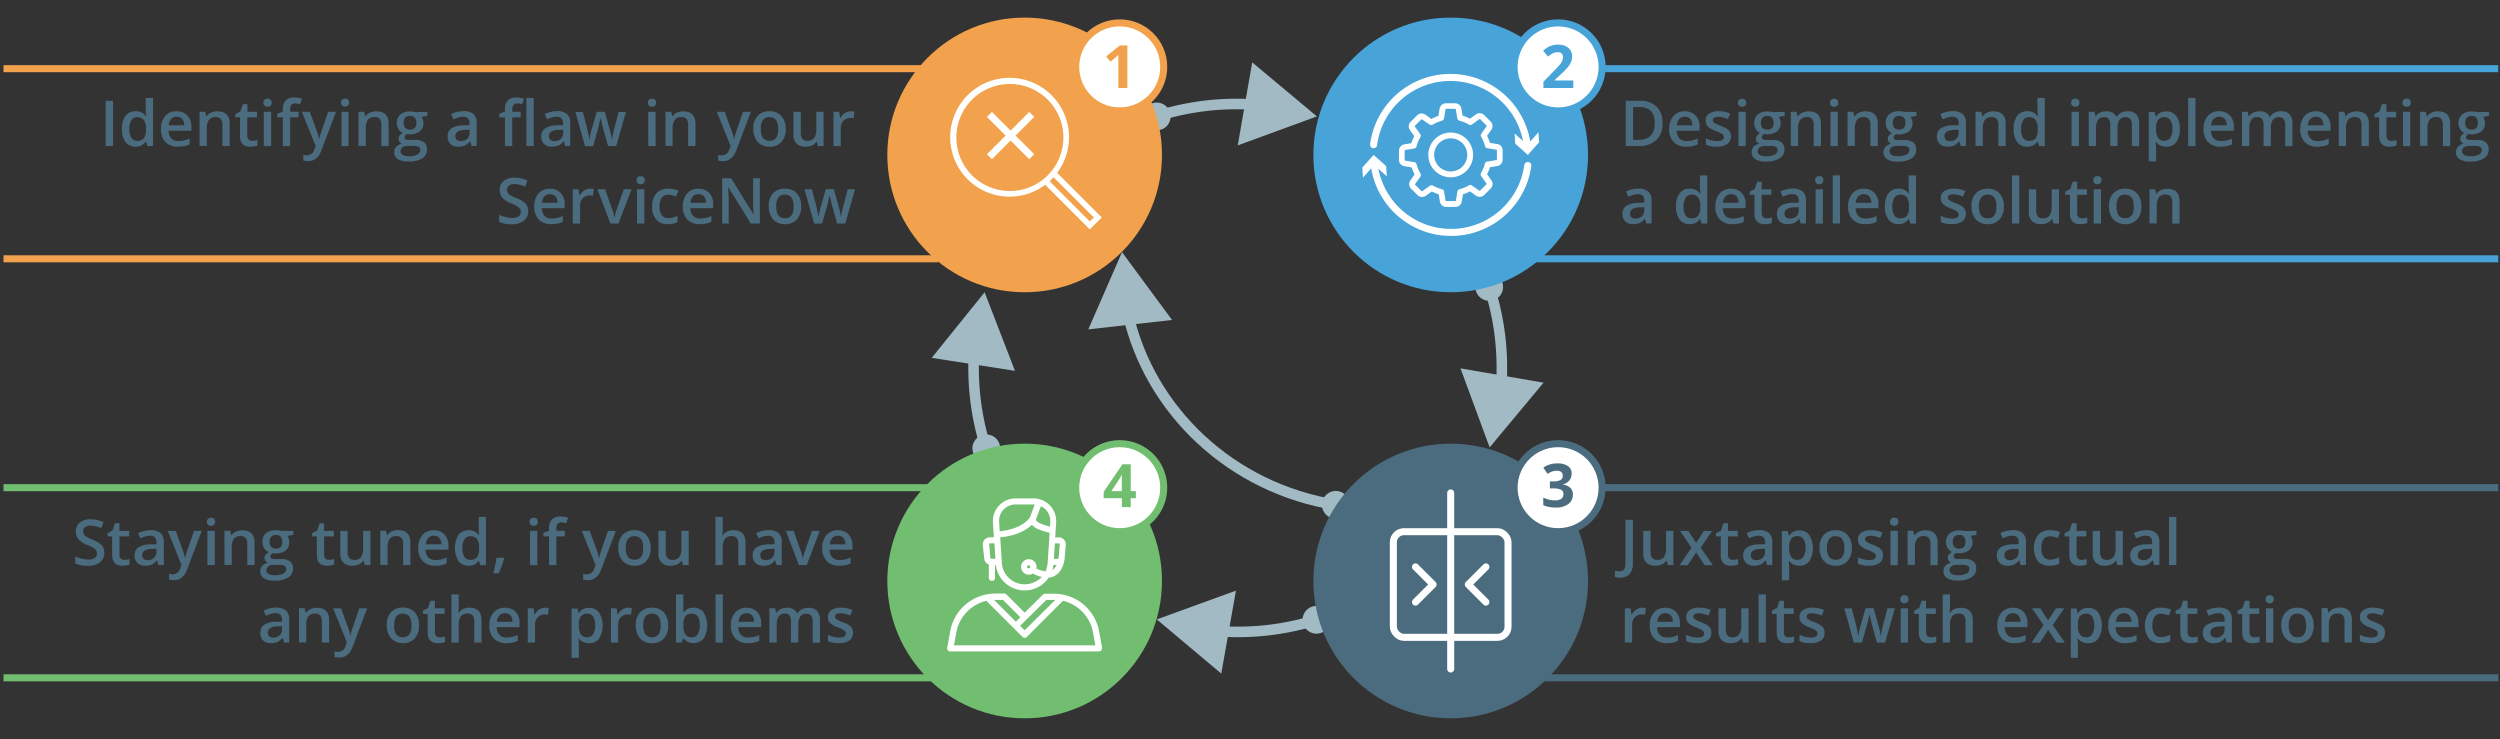 <svg xmlns="http://www.w3.org/2000/svg" viewBox="0 0 710 210"><rect x="0" y="0" width="710" height="210" fill="#333333" stroke="none"/><defs><style>.cls-1,.cls-16,.cls-17,.cls-3,.cls-4,.cls-5,.cls-6{fill:none;}.cls-1{stroke:#a1bac4;stroke-width:3px;}.cls-1,.cls-11,.cls-12,.cls-13,.cls-14,.cls-16,.cls-3,.cls-4,.cls-5,.cls-6{stroke-miterlimit:10;}.cls-2{fill:#a1bac4;}.cls-11,.cls-3{stroke:#f2a24c;}.cls-11,.cls-12,.cls-13,.cls-14,.cls-16,.cls-17,.cls-3,.cls-4,.cls-5,.cls-6{stroke-width:2px;}.cls-13,.cls-4{stroke:#71be71;}.cls-12,.cls-5{stroke:#48a4d8;}.cls-14,.cls-6{stroke:#4b6c7e;}.cls-7{fill:#4b6c7e;}.cls-8{fill:#f2a24c;}.cls-9{fill:#48a4d8;}.cls-10{fill:#71be71;}.cls-11,.cls-12,.cls-13,.cls-14,.cls-15{fill:#fff;}.cls-16,.cls-17{stroke:#fff;}.cls-17{stroke-linecap:round;stroke-linejoin:round;}</style></defs><title>ServiceNow ongoing improvements</title><g id="Layer_5" data-name="Layer 5"><path class="cls-1" d="M374.08,176a75,75,0,0,1-22.58,3.46q-3.07,0-6.09-.24"/><circle class="cls-2" cx="373.87" cy="176.04" r="3.95" transform="translate(-35.98 123.2) rotate(-17.87)"/><polygon class="cls-2" points="351.01 167.74 328.52 175.91 346.84 191.31 351.01 167.74"/><path class="cls-1" d="M422.88,81.3a74.9,74.9,0,0,1,3.64,24.32q0,2.29-.2,4.54"/><circle class="cls-2" cx="422.94" cy="81.5" r="3.95" transform="translate(-3.27 143.69) rotate(-19.21)"/><polygon class="cls-2" points="414.78 104.62 423.06 127.07 438.37 108.68 414.78 104.62"/><path class="cls-1" d="M328.31,33.1a74.91,74.91,0,0,1,24.23-3.55q2.29,0,4.54.22"/><circle class="cls-2" cx="328.51" cy="33.05" r="3.95" transform="translate(7.13 108.72) rotate(-18.99)"/><polygon class="cls-2" points="351.52 41.29 373.99 33.06 355.63 17.71 351.52 41.29"/><path class="cls-1" d="M280.1,127.52a75,75,0,0,1-3.6-23q0-2.28.13-4.53"/><circle class="cls-2" cx="280.11" cy="127.31" r="3.95" transform="translate(-25.74 93.77) rotate(-18.18)"/><polygon class="cls-2" points="288.25 105.32 279.63 83 264.61 101.63 288.25 105.32"/><path class="cls-1" d="M320.24,88.76c6.22,28,29.65,50,59.34,54.66"/><polygon class="cls-2" points="309.08 93.54 318.65 71.61 332.86 90.87 309.08 93.54"/><circle class="cls-2" cx="379.4" cy="143.38" r="3.95" transform="translate(186.64 500.24) rotate(-82.33)"/></g><g id="Layer_2" data-name="Layer 2"><line class="cls-3" x1="1" y1="73.5" x2="266.5" y2="73.5"/><line class="cls-4" x1="1" y1="192.5" x2="266.5" y2="192.5"/><line class="cls-5" x1="435" y1="73.5" x2="709.5" y2="73.5"/><line class="cls-6" x1="437" y1="192.5" x2="709.5" y2="192.5"/><line class="cls-3" x1="1" y1="19.5" x2="266.5" y2="19.5"/><line class="cls-4" x1="1" y1="138.5" x2="266.5" y2="138.5"/><line class="cls-5" x1="435" y1="19.5" x2="709.5" y2="19.5"/><line class="cls-6" x1="437" y1="138.5" x2="709.5" y2="138.5"/></g><g id="Layer_4" data-name="Layer 4"><path class="cls-7" d="M30,41.48V28.63h2.1V41.48Z"/><path class="cls-7" d="M38.48,41.66a3.39,3.39,0,0,1-2.84-1.32,5.93,5.93,0,0,1-1-3.7,5.94,5.94,0,0,1,1-3.72,3.42,3.42,0,0,1,2.86-1.33A3.35,3.35,0,0,1,41.43,33h.11a12.38,12.38,0,0,1-.15-1.65V27.81h2.07V41.48H41.85l-.36-1.27h-.1A3.3,3.3,0,0,1,38.48,41.66ZM39,40a2.25,2.25,0,0,0,1.85-.72,3.77,3.77,0,0,0,.6-2.32v-.29a4.36,4.36,0,0,0-.6-2.61A2.22,2.22,0,0,0,39,33.27a1.9,1.9,0,0,0-1.68.88,4.53,4.53,0,0,0-.59,2.52,4.41,4.41,0,0,0,.57,2.47A1.93,1.93,0,0,0,39,40Z"/><path class="cls-7" d="M50.58,41.66A4.7,4.7,0,0,1,47,40.34a5,5,0,0,1-1.28-3.64,5.51,5.51,0,0,1,1.19-3.74,4.1,4.1,0,0,1,3.26-1.36,4,4,0,0,1,3,1.17A4.47,4.47,0,0,1,54.36,36v1.12H47.88a3.19,3.19,0,0,0,.76,2.18,2.66,2.66,0,0,0,2,.76,7.49,7.49,0,0,0,1.6-.16,8.41,8.41,0,0,0,1.6-.54V41a6.34,6.34,0,0,1-1.53.51A9.38,9.38,0,0,1,50.58,41.66Zm-.38-8.51a2.08,2.08,0,0,0-1.58.62,3,3,0,0,0-.71,1.82h4.41a2.69,2.69,0,0,0-.58-1.82A2,2,0,0,0,50.2,33.15Z"/><path class="cls-7" d="M65.23,41.48H63.16v-6a2.62,2.62,0,0,0-.45-1.68,1.75,1.75,0,0,0-1.44-.55,2.28,2.28,0,0,0-1.92.77,4.27,4.27,0,0,0-.61,2.59v4.84H56.68V31.76h1.62L58.58,33h.11A2.88,2.88,0,0,1,59.94,32a4.18,4.18,0,0,1,1.79-.38q3.5,0,3.5,3.56Z"/><path class="cls-7" d="M71.59,40a5,5,0,0,0,1.51-.24v1.56a4.17,4.17,0,0,1-.88.25,6.09,6.09,0,0,1-1.12.1q-2.94,0-2.94-3.09V33.33H66.83v-.91l1.42-.76L69,29.6h1.27v2.16H73v1.56H70.23v5.2a1.46,1.46,0,0,0,.37,1.1A1.36,1.36,0,0,0,71.59,40Z"/><path class="cls-7" d="M74.8,29.19a1.14,1.14,0,0,1,.3-.85A1.18,1.18,0,0,1,76,28a1.16,1.16,0,0,1,.85.3,1.14,1.14,0,0,1,.3.85,1.12,1.12,0,0,1-.3.83,1.15,1.15,0,0,1-.85.3,1.17,1.17,0,0,1-.87-.3A1.12,1.12,0,0,1,74.8,29.19ZM77,41.48H74.92V31.76H77Z"/><path class="cls-7" d="M84.77,33.33H82.4v8.16H80.33V33.33h-1.6v-1l1.6-.63v-.63a3.54,3.54,0,0,1,.81-2.55,3.31,3.31,0,0,1,2.47-.83,6.59,6.59,0,0,1,2.14.36l-.54,1.56a4.76,4.76,0,0,0-1.46-.25,1.19,1.19,0,0,0-1,.44,2.19,2.19,0,0,0-.32,1.31v.63h2.37Z"/><path class="cls-7" d="M85.72,31.76H88l2,5.51a10.46,10.46,0,0,1,.6,2.21h.07a9.24,9.24,0,0,1,.29-1.17q.21-.69,2.23-6.55h2.23l-4.16,11q-1.13,3-3.78,3a6,6,0,0,1-1.34-.15V44a4.84,4.84,0,0,0,1.06.11,2.18,2.18,0,0,0,2.1-1.73l.36-.91Z"/><path class="cls-7" d="M96.84,29.19a1.14,1.14,0,0,1,.3-.85A1.18,1.18,0,0,1,98,28a1.16,1.16,0,0,1,.85.3,1.14,1.14,0,0,1,.3.85,1.12,1.12,0,0,1-.3.83,1.15,1.15,0,0,1-.85.3,1.17,1.17,0,0,1-.87-.3A1.12,1.12,0,0,1,96.84,29.19ZM99,41.48H97V31.76H99Z"/><path class="cls-7" d="M110.38,41.48H108.3v-6a2.62,2.62,0,0,0-.45-1.68,1.75,1.75,0,0,0-1.44-.55,2.28,2.28,0,0,0-1.92.77,4.27,4.27,0,0,0-.61,2.59v4.84h-2.07V31.76h1.62l.29,1.27h.11A2.88,2.88,0,0,1,105.08,32a4.18,4.18,0,0,1,1.79-.38q3.5,0,3.5,3.56Z"/><path class="cls-7" d="M121.38,31.76V32.9l-1.66.31a2.68,2.68,0,0,1,.38.76,3,3,0,0,1,.15.95,2.91,2.91,0,0,1-1,2.36,4.34,4.34,0,0,1-2.86.86,4.63,4.63,0,0,1-.84-.07,1.16,1.16,0,0,0-.67,1,.54.54,0,0,0,.31.5,2.7,2.7,0,0,0,1.15.17H118a3.77,3.77,0,0,1,2.44.69,2.41,2.41,0,0,1,.83,2,2.88,2.88,0,0,1-1.36,2.55,7.17,7.17,0,0,1-3.94.9,5.43,5.43,0,0,1-3-.7,2.27,2.27,0,0,1-1-2,2.13,2.13,0,0,1,.57-1.51,3,3,0,0,1,1.59-.85,1.55,1.55,0,0,1-.68-.57,1.43,1.43,0,0,1-.27-.82,1.41,1.41,0,0,1,.31-.92,3.55,3.55,0,0,1,.91-.75,2.71,2.71,0,0,1-1.23-1.06,3.12,3.12,0,0,1-.47-1.72,3.08,3.08,0,0,1,1-2.45,4.19,4.19,0,0,1,2.84-.87,6.92,6.92,0,0,1,.87.06,5.45,5.45,0,0,1,.68.12ZM113.74,43a1.14,1.14,0,0,0,.6,1,3.31,3.31,0,0,0,1.69.36,5.11,5.11,0,0,0,2.51-.48,1.45,1.45,0,0,0,.83-1.28,1,1,0,0,0-.45-.9,3.63,3.63,0,0,0-1.68-.27h-1.56a2.2,2.2,0,0,0-1.41.42A1.37,1.37,0,0,0,113.74,43Zm.89-8.09a2,2,0,0,0,.47,1.41,1.78,1.78,0,0,0,1.35.49q1.79,0,1.79-1.92a2.17,2.17,0,0,0-.44-1.46,1.69,1.69,0,0,0-1.35-.51,1.74,1.74,0,0,0-1.36.51A2.14,2.14,0,0,0,114.63,34.91Z"/><path class="cls-7" d="M133.94,41.48l-.41-1.35h-.07A4,4,0,0,1,132,41.34a4.48,4.48,0,0,1-1.83.32,3.09,3.09,0,0,1-2.24-.77,2.89,2.89,0,0,1-.8-2.19,2.57,2.57,0,0,1,1.12-2.27,6.44,6.44,0,0,1,3.4-.83l1.68-.05V35a2,2,0,0,0-.44-1.39,1.77,1.77,0,0,0-1.35-.46,4.66,4.66,0,0,0-1.43.22,10.81,10.81,0,0,0-1.32.52l-.67-1.48a7.19,7.19,0,0,1,1.73-.63,8,8,0,0,1,1.78-.22,4.2,4.2,0,0,1,2.8.81,3.17,3.17,0,0,1,.94,2.54v6.55Zm-3.08-1.41a2.56,2.56,0,0,0,1.81-.63,2.28,2.28,0,0,0,.68-1.76v-.84l-1.25.05a4.27,4.27,0,0,0-2.12.49,1.48,1.48,0,0,0-.66,1.33,1.3,1.3,0,0,0,.39,1A1.66,1.66,0,0,0,130.86,40.08Z"/><path class="cls-7" d="M147.85,33.33h-2.37v8.16H143.4V33.33h-1.6v-1l1.6-.63v-.63a3.54,3.54,0,0,1,.81-2.55,3.31,3.31,0,0,1,2.47-.83,6.59,6.59,0,0,1,2.14.36l-.54,1.56a4.76,4.76,0,0,0-1.46-.25,1.19,1.19,0,0,0-1,.44,2.19,2.19,0,0,0-.32,1.31v.63h2.37Zm3.72,8.16H149.5V27.81h2.07Z"/><path class="cls-7" d="M160.53,41.48l-.41-1.35H160a4,4,0,0,1-1.42,1.21,4.48,4.48,0,0,1-1.83.32,3.09,3.09,0,0,1-2.24-.77,2.89,2.89,0,0,1-.8-2.19,2.57,2.57,0,0,1,1.12-2.27,6.44,6.44,0,0,1,3.4-.83l1.68-.05V35a2,2,0,0,0-.44-1.39,1.77,1.77,0,0,0-1.35-.46,4.66,4.66,0,0,0-1.43.22,10.81,10.81,0,0,0-1.32.52l-.67-1.48a7.19,7.19,0,0,1,1.73-.63,8,8,0,0,1,1.78-.22,4.2,4.2,0,0,1,2.8.81,3.17,3.17,0,0,1,.94,2.54v6.55Zm-3.08-1.41a2.56,2.56,0,0,0,1.81-.63,2.28,2.28,0,0,0,.68-1.76v-.84l-1.25.05a4.27,4.27,0,0,0-2.12.49,1.48,1.48,0,0,0-.66,1.33,1.3,1.3,0,0,0,.39,1A1.66,1.66,0,0,0,157.45,40.08Z"/><path class="cls-7" d="M172.69,41.48l-1.26-4.54q-.23-.72-.83-3.35h-.08Q170,36,169.72,37l-1.29,4.52h-2.29l-2.72-9.72h2.11l1.24,4.79q.42,1.78.6,3h.05q.09-.64.27-1.47t.31-1.24l1.48-5.12h2.27l1.43,5.12q.13.43.33,1.32a10.14,10.14,0,0,1,.23,1.38h.07a27,27,0,0,1,.62-3l1.26-4.79h2.07L175,41.48Z"/><path class="cls-7" d="M184,29.19a1.14,1.14,0,0,1,.3-.85,1.18,1.18,0,0,1,.87-.3,1.16,1.16,0,0,1,.85.3,1.14,1.14,0,0,1,.3.85,1.12,1.12,0,0,1-.3.83,1.15,1.15,0,0,1-.85.3,1.17,1.17,0,0,1-.87-.3A1.12,1.12,0,0,1,184,29.19Zm2.19,12.3H184.1V31.76h2.07Z"/><path class="cls-7" d="M197.51,41.48h-2.07v-6a2.62,2.62,0,0,0-.45-1.68,1.75,1.75,0,0,0-1.44-.55,2.28,2.28,0,0,0-1.92.77,4.27,4.27,0,0,0-.61,2.59v4.84H189V31.76h1.62l.29,1.27H191A2.88,2.88,0,0,1,192.22,32a4.18,4.18,0,0,1,1.79-.38q3.5,0,3.5,3.56Z"/><path class="cls-7" d="M203.58,31.76h2.25l2,5.51a10.46,10.46,0,0,1,.6,2.21h.07a9.24,9.24,0,0,1,.29-1.17q.21-.69,2.23-6.55h2.23l-4.16,11q-1.13,3-3.78,3a6,6,0,0,1-1.34-.15V44a4.84,4.84,0,0,0,1.06.11,2.18,2.18,0,0,0,2.1-1.73l.36-.91Z"/><path class="cls-7" d="M223.14,36.61a5.31,5.31,0,0,1-1.22,3.72,4.38,4.38,0,0,1-3.4,1.34,4.66,4.66,0,0,1-2.41-.62,4.06,4.06,0,0,1-1.61-1.77,6,6,0,0,1-.56-2.67,5.27,5.27,0,0,1,1.21-3.69,4.4,4.4,0,0,1,3.42-1.33,4.28,4.28,0,0,1,3.34,1.36A5.25,5.25,0,0,1,223.14,36.61Zm-7.08,0q0,3.37,2.49,3.37T221,36.61q0-3.33-2.48-3.33a2.11,2.11,0,0,0-1.89.86A4.38,4.38,0,0,0,216.06,36.61Z"/><path class="cls-7" d="M232.29,41.48,232,40.21h-.11a2.93,2.93,0,0,1-1.23,1.06,4.1,4.1,0,0,1-1.81.39,3.56,3.56,0,0,1-2.64-.88,3.64,3.64,0,0,1-.87-2.66V31.76h2.08v6a2.6,2.6,0,0,0,.46,1.67,1.74,1.74,0,0,0,1.43.56,2.28,2.28,0,0,0,1.91-.78,4.29,4.29,0,0,0,.61-2.61V31.76h2.07v9.72Z"/><path class="cls-7" d="M241.65,31.59a5,5,0,0,1,1,.09l-.2,1.92a3.9,3.9,0,0,0-.91-.11,2.65,2.65,0,0,0-2,.81,2.92,2.92,0,0,0-.77,2.1v5.08h-2.07V31.76h1.62l.27,1.71h.11A3.85,3.85,0,0,1,240,32.1,3,3,0,0,1,241.65,31.59Z"/><path class="cls-7" d="M150,60a3.23,3.23,0,0,1-1.24,2.69,5.39,5.39,0,0,1-3.42,1,8.16,8.16,0,0,1-3.57-.68V61a9.7,9.7,0,0,0,1.87.65,7.92,7.92,0,0,0,1.84.24,2.93,2.93,0,0,0,1.84-.47,1.55,1.55,0,0,0,.59-1.27,1.6,1.6,0,0,0-.54-1.22,8.2,8.2,0,0,0-2.25-1.19,6,6,0,0,1-2.48-1.63,3.44,3.44,0,0,1-.72-2.2,3.08,3.08,0,0,1,1.14-2.53,4.74,4.74,0,0,1,3.07-.92,9,9,0,0,1,3.67.81L149.14,53a8,8,0,0,0-3.06-.72,2.35,2.35,0,0,0-1.55.44,1.46,1.46,0,0,0-.53,1.17,1.65,1.65,0,0,0,.21.86,2.15,2.15,0,0,0,.69.67,11.74,11.74,0,0,0,1.74.83,9.52,9.52,0,0,1,2.07,1.1,3.23,3.23,0,0,1,1,1.15A3.46,3.46,0,0,1,150,60Z"/><path class="cls-7" d="M156.59,63.66A4.7,4.7,0,0,1,153,62.34a5,5,0,0,1-1.28-3.64,5.51,5.51,0,0,1,1.19-3.74,4.1,4.1,0,0,1,3.26-1.36,4,4,0,0,1,3,1.17A4.47,4.47,0,0,1,160.37,58v1.12h-6.48a3.19,3.19,0,0,0,.76,2.18,2.66,2.66,0,0,0,2,.76,7.49,7.49,0,0,0,1.6-.16,8.41,8.41,0,0,0,1.6-.54V63a6.34,6.34,0,0,1-1.53.51A9.38,9.38,0,0,1,156.59,63.66Zm-.38-8.51a2.08,2.08,0,0,0-1.58.62,3,3,0,0,0-.71,1.82h4.41a2.69,2.69,0,0,0-.58-1.82A2,2,0,0,0,156.21,55.15Z"/><path class="cls-7" d="M167.62,53.59a5,5,0,0,1,1,.09l-.2,1.92a3.9,3.9,0,0,0-.91-.11,2.65,2.65,0,0,0-2,.81,2.92,2.92,0,0,0-.77,2.1v5.08h-2.07V53.76h1.62l.27,1.71h.11a3.85,3.85,0,0,1,1.26-1.38A3,3,0,0,1,167.62,53.59Z"/><path class="cls-7" d="M173.36,63.48l-3.69-9.72h2.18l2,5.65a11.2,11.2,0,0,1,.62,2.3h.07a15.46,15.46,0,0,1,.62-2.3l2-5.65h2.2l-3.71,9.72Z"/><path class="cls-7" d="M180.77,51.19a1.14,1.14,0,0,1,.3-.85,1.18,1.18,0,0,1,.87-.3,1.16,1.16,0,0,1,.85.3,1.14,1.14,0,0,1,.3.85,1.12,1.12,0,0,1-.3.83,1.15,1.15,0,0,1-.85.3,1.17,1.17,0,0,1-.87-.3A1.12,1.12,0,0,1,180.77,51.19ZM183,63.48h-2.07V53.76H183Z"/><path class="cls-7" d="M189.72,63.66a4.26,4.26,0,0,1-3.35-1.29,5.38,5.38,0,0,1-1.15-3.7,5.41,5.41,0,0,1,1.2-3.77,4.45,4.45,0,0,1,3.47-1.32,6.5,6.5,0,0,1,2.77.57L192,55.82a6.26,6.26,0,0,0-2.16-.51q-2.52,0-2.52,3.35a4,4,0,0,0,.63,2.46,2.18,2.18,0,0,0,1.84.82,5.28,5.28,0,0,0,2.61-.69v1.8a4.08,4.08,0,0,1-1.18.47A7.09,7.09,0,0,1,189.72,63.66Z"/><path class="cls-7" d="M198.76,63.66a4.7,4.7,0,0,1-3.55-1.32,5,5,0,0,1-1.28-3.64,5.51,5.51,0,0,1,1.19-3.74,4.1,4.1,0,0,1,3.26-1.36,4,4,0,0,1,3,1.17A4.47,4.47,0,0,1,202.54,58v1.12h-6.48a3.19,3.19,0,0,0,.76,2.18,2.66,2.66,0,0,0,2,.76,7.49,7.49,0,0,0,1.6-.16,8.41,8.41,0,0,0,1.6-.54V63a6.34,6.34,0,0,1-1.53.51A9.38,9.38,0,0,1,198.76,63.66Zm-.38-8.51a2.08,2.08,0,0,0-1.58.62,3,3,0,0,0-.71,1.82h4.41a2.69,2.69,0,0,0-.58-1.82A2,2,0,0,0,198.38,55.15Z"/><path class="cls-7" d="M215.8,63.48h-2.58l-6.32-10.24h-.07l0,.57q.12,1.63.12,3v6.68H205.1V50.63h2.55l6.3,10.19H214q0-.2-.07-1.47t-.05-2V50.63h1.92Z"/><path class="cls-7" d="M227.52,58.61a5.31,5.31,0,0,1-1.22,3.72,4.38,4.38,0,0,1-3.4,1.34,4.66,4.66,0,0,1-2.41-.62,4.06,4.06,0,0,1-1.61-1.77,6,6,0,0,1-.56-2.67,5.27,5.27,0,0,1,1.21-3.69A4.4,4.4,0,0,1,223,53.59a4.28,4.28,0,0,1,3.34,1.36A5.25,5.25,0,0,1,227.52,58.61Zm-7.08,0q0,3.37,2.49,3.37t2.46-3.37q0-3.33-2.48-3.33a2.11,2.11,0,0,0-1.89.86A4.38,4.38,0,0,0,220.45,58.61Z"/><path class="cls-7" d="M237.74,63.48l-1.26-4.54q-.23-.72-.83-3.35h-.08q-.51,2.37-.81,3.37l-1.29,4.52H231.2l-2.72-9.72h2.11l1.24,4.79q.42,1.78.6,3h.05q.09-.64.27-1.47t.31-1.24l1.48-5.12h2.27l1.43,5.12q.13.43.33,1.32a10.14,10.14,0,0,1,.23,1.38h.07a27,27,0,0,1,.62-3l1.26-4.79h2.07l-2.74,9.72Z"/><path class="cls-7" d="M472.15,34.94a6.4,6.4,0,0,1-1.77,4.86,7.1,7.1,0,0,1-5.09,1.68H461.7V28.63h4a6.57,6.57,0,0,1,4.77,1.65A6.17,6.17,0,0,1,472.15,34.94Zm-2.21.07q0-4.61-4.32-4.61H463.8v9.33h1.49Q469.93,39.72,469.93,35Z"/><path class="cls-7" d="M478.89,41.66a4.7,4.7,0,0,1-3.55-1.32,5,5,0,0,1-1.28-3.64,5.51,5.51,0,0,1,1.19-3.74,4.1,4.1,0,0,1,3.26-1.36,4,4,0,0,1,3,1.17A4.47,4.47,0,0,1,482.67,36v1.12h-6.48a3.19,3.19,0,0,0,.76,2.18,2.66,2.66,0,0,0,2,.76,7.49,7.49,0,0,0,1.6-.16,8.41,8.41,0,0,0,1.6-.54V41a6.34,6.34,0,0,1-1.53.51A9.38,9.38,0,0,1,478.89,41.66Zm-.38-8.51a2.08,2.08,0,0,0-1.58.62,3,3,0,0,0-.71,1.82h4.41a2.69,2.69,0,0,0-.58-1.82A2,2,0,0,0,478.51,33.15Z"/><path class="cls-7" d="M491.58,38.71a2.54,2.54,0,0,1-1,2.18,5,5,0,0,1-3,.76,7,7,0,0,1-3.12-.59V39.29a7.66,7.66,0,0,0,3.19.79q1.91,0,1.91-1.15a.91.91,0,0,0-.21-.62,2.5,2.5,0,0,0-.69-.51,12,12,0,0,0-1.34-.6A6.22,6.22,0,0,1,485,35.9a2.41,2.41,0,0,1-.59-1.69,2.22,2.22,0,0,1,1-1.94,4.77,4.77,0,0,1,2.74-.69,7.75,7.75,0,0,1,3.24.69l-.67,1.56a7.21,7.21,0,0,0-2.65-.65q-1.63,0-1.63.93a.94.94,0,0,0,.43.77,9.37,9.37,0,0,0,1.86.87,8.5,8.5,0,0,1,1.75.85,2.55,2.55,0,0,1,.81.89A2.58,2.58,0,0,1,491.58,38.71Z"/><path class="cls-7" d="M493.59,29.19a1.14,1.14,0,0,1,.3-.85,1.18,1.18,0,0,1,.87-.3,1.16,1.16,0,0,1,.85.3,1.14,1.14,0,0,1,.3.85,1.12,1.12,0,0,1-.3.83,1.15,1.15,0,0,1-.85.3,1.17,1.17,0,0,1-.87-.3A1.12,1.12,0,0,1,493.59,29.19Zm2.19,12.3h-2.07V31.76h2.07Z"/><path class="cls-7" d="M506.84,31.76V32.9l-1.66.31a2.68,2.68,0,0,1,.38.76,3,3,0,0,1,.15.95,2.91,2.91,0,0,1-1,2.36,4.34,4.34,0,0,1-2.86.86,4.63,4.63,0,0,1-.84-.07,1.16,1.16,0,0,0-.67,1,.54.54,0,0,0,.31.5,2.7,2.7,0,0,0,1.15.17h1.7a3.77,3.77,0,0,1,2.44.69,2.41,2.41,0,0,1,.83,2,2.88,2.88,0,0,1-1.36,2.55,7.17,7.17,0,0,1-3.94.9,5.43,5.43,0,0,1-3-.7,2.27,2.27,0,0,1-1-2,2.13,2.13,0,0,1,.57-1.51,3,3,0,0,1,1.59-.85,1.55,1.55,0,0,1-.68-.57,1.43,1.43,0,0,1-.27-.82,1.41,1.41,0,0,1,.31-.92,3.55,3.55,0,0,1,.91-.75,2.71,2.71,0,0,1-1.23-1.06,3.12,3.12,0,0,1-.47-1.72,3.08,3.08,0,0,1,1-2.45,4.19,4.19,0,0,1,2.84-.87,6.93,6.93,0,0,1,.87.06,5.44,5.44,0,0,1,.68.12ZM499.2,43a1.14,1.14,0,0,0,.6,1,3.31,3.31,0,0,0,1.69.36A5.11,5.11,0,0,0,504,43.9a1.45,1.45,0,0,0,.83-1.28,1,1,0,0,0-.45-.9,3.64,3.64,0,0,0-1.68-.27h-1.56a2.2,2.2,0,0,0-1.41.42A1.37,1.37,0,0,0,499.2,43Zm.89-8.09a2,2,0,0,0,.47,1.41,1.78,1.78,0,0,0,1.35.49q1.79,0,1.79-1.92a2.17,2.17,0,0,0-.44-1.46,1.69,1.69,0,0,0-1.35-.51,1.74,1.74,0,0,0-1.36.51A2.14,2.14,0,0,0,500.09,34.91Z"/><path class="cls-7" d="M517.15,41.48h-2.07v-6a2.62,2.62,0,0,0-.45-1.68,1.75,1.75,0,0,0-1.44-.55,2.28,2.28,0,0,0-1.92.77,4.27,4.27,0,0,0-.61,2.59v4.84h-2.07V31.76h1.62L510.5,33h.11A2.88,2.88,0,0,1,511.86,32a4.18,4.18,0,0,1,1.79-.38q3.5,0,3.5,3.56Z"/><path class="cls-7" d="M519.74,29.19a1.14,1.14,0,0,1,.3-.85,1.18,1.18,0,0,1,.87-.3,1.16,1.16,0,0,1,.85.3,1.14,1.14,0,0,1,.3.85,1.12,1.12,0,0,1-.3.83,1.15,1.15,0,0,1-.85.3A1.17,1.17,0,0,1,520,30,1.12,1.12,0,0,1,519.74,29.19Zm2.19,12.3h-2.07V31.76h2.07Z"/><path class="cls-7" d="M533.28,41.48H531.2v-6a2.62,2.62,0,0,0-.45-1.68,1.75,1.75,0,0,0-1.44-.55,2.28,2.28,0,0,0-1.92.77,4.27,4.27,0,0,0-.61,2.59v4.84h-2.07V31.76h1.62l.29,1.27h.11A2.88,2.88,0,0,1,528,32a4.18,4.18,0,0,1,1.79-.38q3.5,0,3.5,3.56Z"/><path class="cls-7" d="M544.28,31.76V32.9l-1.66.31A2.68,2.68,0,0,1,543,34a3,3,0,0,1,.15.95,2.91,2.91,0,0,1-1,2.36,4.34,4.34,0,0,1-2.86.86,4.63,4.63,0,0,1-.84-.07,1.16,1.16,0,0,0-.67,1,.54.54,0,0,0,.31.5,2.7,2.7,0,0,0,1.15.17h1.7a3.77,3.77,0,0,1,2.44.69,2.41,2.41,0,0,1,.83,2,2.88,2.88,0,0,1-1.36,2.55,7.17,7.17,0,0,1-3.94.9,5.43,5.43,0,0,1-3-.7,2.27,2.27,0,0,1-1-2,2.13,2.13,0,0,1,.57-1.51,3,3,0,0,1,1.59-.85,1.55,1.55,0,0,1-.68-.57,1.43,1.43,0,0,1-.27-.82,1.41,1.41,0,0,1,.31-.92,3.55,3.55,0,0,1,.91-.75A2.71,2.71,0,0,1,536,36.63a3.11,3.11,0,0,1-.47-1.72,3.08,3.08,0,0,1,1-2.45,4.2,4.2,0,0,1,2.84-.87,6.91,6.91,0,0,1,.87.06,5.46,5.46,0,0,1,.68.12ZM536.64,43a1.14,1.14,0,0,0,.6,1,3.31,3.31,0,0,0,1.69.36,5.11,5.11,0,0,0,2.51-.48,1.45,1.45,0,0,0,.83-1.28,1,1,0,0,0-.45-.9,3.63,3.63,0,0,0-1.68-.27h-1.56a2.2,2.2,0,0,0-1.41.42A1.37,1.37,0,0,0,536.64,43Zm.89-8.09a2,2,0,0,0,.47,1.41,1.78,1.78,0,0,0,1.35.49q1.79,0,1.79-1.92a2.17,2.17,0,0,0-.44-1.46,1.69,1.69,0,0,0-1.35-.51,1.74,1.74,0,0,0-1.36.51A2.14,2.14,0,0,0,537.53,34.91Z"/><path class="cls-7" d="M556.84,41.48l-.41-1.35h-.07a4,4,0,0,1-1.42,1.21,4.48,4.48,0,0,1-1.83.32,3.1,3.1,0,0,1-2.24-.77,2.89,2.89,0,0,1-.8-2.19,2.57,2.57,0,0,1,1.12-2.27,6.44,6.44,0,0,1,3.4-.83l1.68-.05V35a2,2,0,0,0-.44-1.39,1.77,1.77,0,0,0-1.35-.46,4.66,4.66,0,0,0-1.43.22,10.81,10.81,0,0,0-1.32.52l-.67-1.48a7.19,7.19,0,0,1,1.73-.63,8,8,0,0,1,1.78-.22,4.2,4.2,0,0,1,2.8.81,3.17,3.17,0,0,1,.95,2.54v6.55Zm-3.08-1.41a2.56,2.56,0,0,0,1.81-.63,2.28,2.28,0,0,0,.68-1.76v-.84L555,36.9a4.27,4.27,0,0,0-2.12.49,1.48,1.48,0,0,0-.66,1.33,1.3,1.3,0,0,0,.39,1A1.66,1.66,0,0,0,553.76,40.08Z"/><path class="cls-7" d="M569.61,41.48h-2.07v-6a2.62,2.62,0,0,0-.45-1.68,1.75,1.75,0,0,0-1.44-.55,2.28,2.28,0,0,0-1.92.77,4.27,4.27,0,0,0-.61,2.59v4.84h-2.07V31.76h1.62L563,33h.11A2.88,2.88,0,0,1,564.32,32a4.18,4.18,0,0,1,1.79-.38q3.5,0,3.5,3.56Z"/><path class="cls-7" d="M575.72,41.66a3.39,3.39,0,0,1-2.84-1.32,5.93,5.93,0,0,1-1-3.7,5.94,5.94,0,0,1,1-3.72,3.42,3.42,0,0,1,2.86-1.33A3.35,3.35,0,0,1,578.68,33h.11a12.38,12.38,0,0,1-.15-1.65V27.81h2.07V41.48h-1.62l-.36-1.27h-.1A3.3,3.3,0,0,1,575.72,41.66Zm.55-1.67a2.25,2.25,0,0,0,1.85-.72,3.77,3.77,0,0,0,.6-2.32v-.29a4.36,4.36,0,0,0-.6-2.61,2.22,2.22,0,0,0-1.87-.77,1.9,1.9,0,0,0-1.68.88,4.53,4.53,0,0,0-.59,2.52,4.41,4.41,0,0,0,.57,2.47A1.93,1.93,0,0,0,576.28,40Z"/><path class="cls-7" d="M588.21,29.19a1.14,1.14,0,0,1,.3-.85,1.18,1.18,0,0,1,.87-.3,1,1,0,0,1,1.15,1.15,1.12,1.12,0,0,1-.3.83,1.15,1.15,0,0,1-.85.3,1.17,1.17,0,0,1-.87-.3A1.12,1.12,0,0,1,588.21,29.19Zm2.19,12.3h-2.07V31.76h2.07Z"/><path class="cls-7" d="M601.39,41.48h-2.07v-6a2.72,2.72,0,0,0-.42-1.67,1.56,1.56,0,0,0-1.32-.55,2,2,0,0,0-1.75.78,4.56,4.56,0,0,0-.56,2.59v4.84h-2.07V31.76h1.62L595.1,33h.11A2.69,2.69,0,0,1,596.38,32a3.78,3.78,0,0,1,1.69-.38,3,3,0,0,1,3,1.53h.14A3,3,0,0,1,602.4,32a3.85,3.85,0,0,1,1.79-.4,3.27,3.27,0,0,1,2.54.88,3.89,3.89,0,0,1,.79,2.68v6.34h-2.07v-6a2.7,2.7,0,0,0-.43-1.67,1.57,1.57,0,0,0-1.32-.55,2,2,0,0,0-1.76.75,3.87,3.87,0,0,0-.56,2.31Z"/><path class="cls-7" d="M615.2,41.66a3.4,3.4,0,0,1-2.87-1.33h-.12q.12,1.23.12,1.49v4h-2.07v-14h1.67q.07.27.29,1.3h.11a3.24,3.24,0,0,1,2.9-1.48,3.37,3.37,0,0,1,2.83,1.32,5.94,5.94,0,0,1,1,3.7,6,6,0,0,1-1,3.72A3.41,3.41,0,0,1,615.2,41.66Zm-.5-8.38a2.15,2.15,0,0,0-1.8.72,3.74,3.74,0,0,0-.57,2.3v.31a4.55,4.55,0,0,0,.56,2.57,2.09,2.09,0,0,0,1.84.8,1.86,1.86,0,0,0,1.65-.88,4.54,4.54,0,0,0,.58-2.5,4.38,4.38,0,0,0-.58-2.47A1.92,1.92,0,0,0,614.7,33.27Z"/><path class="cls-7" d="M623.51,41.48h-2.07V27.81h2.07Z"/><path class="cls-7" d="M630.64,41.66a4.7,4.7,0,0,1-3.55-1.32,5,5,0,0,1-1.28-3.64A5.51,5.51,0,0,1,627,32.95a4.1,4.1,0,0,1,3.26-1.36,4,4,0,0,1,3,1.17A4.47,4.47,0,0,1,634.42,36v1.12h-6.48a3.19,3.19,0,0,0,.76,2.18,2.66,2.66,0,0,0,2,.76,7.49,7.49,0,0,0,1.6-.16,8.41,8.41,0,0,0,1.6-.54V41a6.34,6.34,0,0,1-1.53.51A9.38,9.38,0,0,1,630.64,41.66Zm-.38-8.51a2.08,2.08,0,0,0-1.58.62,3,3,0,0,0-.71,1.82h4.41a2.69,2.69,0,0,0-.58-1.82A2,2,0,0,0,630.26,33.15Z"/><path class="cls-7" d="M644.92,41.48h-2.07v-6a2.72,2.72,0,0,0-.42-1.67,1.56,1.56,0,0,0-1.32-.55,2,2,0,0,0-1.75.78,4.56,4.56,0,0,0-.56,2.59v4.84h-2.07V31.76h1.62l.29,1.27h.11A2.69,2.69,0,0,1,639.92,32a3.78,3.78,0,0,1,1.69-.38,3,3,0,0,1,3,1.53h.14A3,3,0,0,1,645.93,32a3.85,3.85,0,0,1,1.79-.4,3.27,3.27,0,0,1,2.54.88,3.89,3.89,0,0,1,.79,2.68v6.34H649v-6a2.7,2.7,0,0,0-.43-1.67,1.57,1.57,0,0,0-1.32-.55,2,2,0,0,0-1.76.75,3.87,3.87,0,0,0-.56,2.31Z"/><path class="cls-7" d="M658.1,41.66a4.7,4.7,0,0,1-3.55-1.32,5,5,0,0,1-1.28-3.64,5.51,5.51,0,0,1,1.19-3.74,4.1,4.1,0,0,1,3.26-1.36,4,4,0,0,1,3,1.17A4.47,4.47,0,0,1,661.88,36v1.12H655.4a3.19,3.19,0,0,0,.76,2.18,2.66,2.66,0,0,0,2,.76,7.49,7.49,0,0,0,1.6-.16,8.41,8.41,0,0,0,1.6-.54V41a6.34,6.34,0,0,1-1.53.51A9.38,9.38,0,0,1,658.1,41.66Zm-.38-8.51a2.08,2.08,0,0,0-1.58.62,3,3,0,0,0-.71,1.82h4.41a2.69,2.69,0,0,0-.58-1.82A2,2,0,0,0,657.72,33.15Z"/><path class="cls-7" d="M672.75,41.48h-2.07v-6a2.62,2.62,0,0,0-.45-1.68,1.75,1.75,0,0,0-1.44-.55,2.28,2.28,0,0,0-1.92.77,4.27,4.27,0,0,0-.61,2.59v4.84H664.2V31.76h1.62l.29,1.27h.11A2.88,2.88,0,0,1,667.46,32a4.18,4.18,0,0,1,1.79-.38q3.5,0,3.5,3.56Z"/><path class="cls-7" d="M679.11,40a5,5,0,0,0,1.51-.24v1.56a4.16,4.16,0,0,1-.88.25,6.09,6.09,0,0,1-1.12.1q-2.94,0-2.94-3.09V33.33h-1.33v-.91l1.42-.76.7-2.06h1.27v2.16h2.77v1.56h-2.77v5.2a1.46,1.46,0,0,0,.37,1.1A1.36,1.36,0,0,0,679.11,40Z"/><path class="cls-7" d="M682.32,29.19a1.14,1.14,0,0,1,.3-.85,1.18,1.18,0,0,1,.87-.3,1,1,0,0,1,1.15,1.15,1.12,1.12,0,0,1-.3.83,1.15,1.15,0,0,1-.85.3,1.17,1.17,0,0,1-.87-.3A1.12,1.12,0,0,1,682.32,29.19Zm2.19,12.3h-2.07V31.76h2.07Z"/><path class="cls-7" d="M695.85,41.48h-2.07v-6a2.62,2.62,0,0,0-.45-1.68,1.75,1.75,0,0,0-1.44-.55A2.28,2.28,0,0,0,690,34a4.27,4.27,0,0,0-.61,2.59v4.84H687.3V31.76h1.62l.29,1.27h.11A2.88,2.88,0,0,1,690.56,32a4.18,4.18,0,0,1,1.79-.38q3.5,0,3.5,3.56Z"/><path class="cls-7" d="M706.86,31.76V32.9l-1.66.31a2.68,2.68,0,0,1,.38.76,3,3,0,0,1,.15.95,2.91,2.91,0,0,1-1,2.36,4.34,4.34,0,0,1-2.86.86,4.63,4.63,0,0,1-.84-.07,1.16,1.16,0,0,0-.67,1,.54.54,0,0,0,.31.5,2.7,2.7,0,0,0,1.15.17h1.7a3.77,3.77,0,0,1,2.44.69,2.41,2.41,0,0,1,.83,2,2.88,2.88,0,0,1-1.36,2.55,7.17,7.17,0,0,1-3.94.9,5.43,5.43,0,0,1-3-.7,2.27,2.27,0,0,1-1-2,2.13,2.13,0,0,1,.57-1.51,3,3,0,0,1,1.59-.85,1.55,1.55,0,0,1-.68-.57,1.43,1.43,0,0,1-.27-.82,1.41,1.41,0,0,1,.31-.92,3.55,3.55,0,0,1,.91-.75,2.71,2.71,0,0,1-1.23-1.06,3.12,3.12,0,0,1-.47-1.72,3.08,3.08,0,0,1,1-2.45,4.19,4.19,0,0,1,2.84-.87,6.93,6.93,0,0,1,.87.06,5.44,5.44,0,0,1,.68.12ZM699.22,43a1.14,1.14,0,0,0,.6,1,3.31,3.31,0,0,0,1.69.36A5.11,5.11,0,0,0,704,43.9a1.45,1.45,0,0,0,.83-1.28,1,1,0,0,0-.45-.9,3.64,3.64,0,0,0-1.68-.27h-1.56a2.2,2.2,0,0,0-1.41.42A1.37,1.37,0,0,0,699.22,43Zm.89-8.09a2,2,0,0,0,.47,1.41,1.78,1.78,0,0,0,1.35.49q1.79,0,1.79-1.92a2.17,2.17,0,0,0-.44-1.46,1.69,1.69,0,0,0-1.35-.51,1.74,1.74,0,0,0-1.36.51A2.14,2.14,0,0,0,700.11,34.91Z"/><path class="cls-7" d="M467.56,63.48l-.41-1.35h-.07a4,4,0,0,1-1.42,1.21,4.48,4.48,0,0,1-1.83.32,3.09,3.09,0,0,1-2.24-.77,2.89,2.89,0,0,1-.8-2.19,2.57,2.57,0,0,1,1.12-2.27,6.44,6.44,0,0,1,3.4-.83l1.68-.05V57a2,2,0,0,0-.43-1.39,1.78,1.78,0,0,0-1.35-.46,4.66,4.66,0,0,0-1.43.22,10.81,10.81,0,0,0-1.32.52l-.67-1.48a7.19,7.19,0,0,1,1.73-.63,8,8,0,0,1,1.78-.22,4.21,4.21,0,0,1,2.8.81,3.17,3.17,0,0,1,.94,2.54v6.55Zm-3.08-1.41a2.56,2.56,0,0,0,1.81-.63,2.28,2.28,0,0,0,.68-1.76v-.84l-1.25.05a4.27,4.27,0,0,0-2.12.49,1.48,1.48,0,0,0-.66,1.33,1.3,1.3,0,0,0,.39,1A1.66,1.66,0,0,0,464.48,62.08Z"/><path class="cls-7" d="M479.87,63.66A3.39,3.39,0,0,1,477,62.34a5.93,5.93,0,0,1-1-3.7,5.94,5.94,0,0,1,1-3.72,3.42,3.42,0,0,1,2.86-1.33A3.35,3.35,0,0,1,482.83,55h.11a12.38,12.38,0,0,1-.15-1.65V49.81h2.07V63.48h-1.62l-.36-1.27h-.1A3.3,3.3,0,0,1,479.87,63.66Zm.55-1.67a2.25,2.25,0,0,0,1.85-.72,3.77,3.77,0,0,0,.6-2.32v-.29a4.36,4.36,0,0,0-.6-2.61,2.22,2.22,0,0,0-1.87-.77,1.9,1.9,0,0,0-1.68.88,4.53,4.53,0,0,0-.59,2.52,4.41,4.41,0,0,0,.57,2.47A1.93,1.93,0,0,0,480.43,62Z"/><path class="cls-7" d="M492,63.66a4.7,4.7,0,0,1-3.55-1.32,5,5,0,0,1-1.28-3.64,5.51,5.51,0,0,1,1.19-3.74,4.1,4.1,0,0,1,3.26-1.36,4,4,0,0,1,3,1.17A4.47,4.47,0,0,1,495.75,58v1.12h-6.48a3.19,3.19,0,0,0,.76,2.18,2.66,2.66,0,0,0,2,.76,7.5,7.5,0,0,0,1.6-.16,8.4,8.4,0,0,0,1.59-.54V63a6.34,6.34,0,0,1-1.53.51A9.38,9.38,0,0,1,492,63.66Zm-.38-8.51a2.07,2.07,0,0,0-1.58.62,3,3,0,0,0-.71,1.82h4.41a2.69,2.69,0,0,0-.58-1.82A2,2,0,0,0,491.59,55.15Z"/><path class="cls-7" d="M501.7,62a5,5,0,0,0,1.51-.24v1.56a4.16,4.16,0,0,1-.88.25,6.09,6.09,0,0,1-1.12.1q-2.94,0-2.94-3.09V55.33h-1.33v-.91l1.42-.76.7-2.06h1.27v2.16h2.77v1.56h-2.77v5.2a1.46,1.46,0,0,0,.37,1.1A1.36,1.36,0,0,0,501.7,62Z"/><path class="cls-7" d="M511.42,63.48,511,62.13h-.07a4,4,0,0,1-1.42,1.21,4.48,4.48,0,0,1-1.83.32,3.1,3.1,0,0,1-2.24-.77,2.89,2.89,0,0,1-.8-2.19,2.57,2.57,0,0,1,1.12-2.27,6.44,6.44,0,0,1,3.4-.83l1.68-.05V57a2,2,0,0,0-.44-1.39,1.77,1.77,0,0,0-1.35-.46,4.66,4.66,0,0,0-1.43.22,10.81,10.81,0,0,0-1.32.52l-.67-1.48a7.19,7.19,0,0,1,1.73-.63,8,8,0,0,1,1.78-.22,4.2,4.2,0,0,1,2.8.81,3.17,3.17,0,0,1,.95,2.54v6.55Zm-3.08-1.41a2.56,2.56,0,0,0,1.81-.63,2.28,2.28,0,0,0,.68-1.76v-.84l-1.25.05a4.27,4.27,0,0,0-2.12.49,1.48,1.48,0,0,0-.66,1.33,1.3,1.3,0,0,0,.39,1A1.66,1.66,0,0,0,508.35,62.08Z"/><path class="cls-7" d="M515.51,51.19a1.14,1.14,0,0,1,.3-.85,1.18,1.18,0,0,1,.87-.3,1,1,0,0,1,1.15,1.15,1.12,1.12,0,0,1-.3.83,1.15,1.15,0,0,1-.85.3,1.17,1.17,0,0,1-.87-.3A1.12,1.12,0,0,1,515.51,51.19Zm2.19,12.3h-2.07V53.76h2.07Z"/><path class="cls-7" d="M522.57,63.48H520.5V49.81h2.07Z"/><path class="cls-7" d="M529.7,63.66a4.7,4.7,0,0,1-3.55-1.32,5,5,0,0,1-1.28-3.64,5.51,5.51,0,0,1,1.19-3.74,4.1,4.1,0,0,1,3.26-1.36,4,4,0,0,1,3,1.17A4.47,4.47,0,0,1,533.48,58v1.12H527a3.19,3.19,0,0,0,.76,2.18,2.66,2.66,0,0,0,2,.76,7.49,7.49,0,0,0,1.6-.16,8.41,8.41,0,0,0,1.6-.54V63a6.34,6.34,0,0,1-1.53.51A9.38,9.38,0,0,1,529.7,63.66Zm-.38-8.51a2.08,2.08,0,0,0-1.58.62,3,3,0,0,0-.71,1.82h4.41a2.69,2.69,0,0,0-.58-1.82A2,2,0,0,0,529.32,55.15Z"/><path class="cls-7" d="M539.15,63.66a3.39,3.39,0,0,1-2.84-1.32,5.93,5.93,0,0,1-1-3.7,5.94,5.94,0,0,1,1-3.72,3.42,3.42,0,0,1,2.86-1.33A3.35,3.35,0,0,1,542.1,55h.11a12.38,12.38,0,0,1-.15-1.65V49.81h2.07V63.48h-1.62l-.36-1.27h-.1A3.3,3.3,0,0,1,539.15,63.66ZM539.7,62a2.25,2.25,0,0,0,1.85-.72,3.77,3.77,0,0,0,.6-2.32v-.29a4.36,4.36,0,0,0-.6-2.61,2.22,2.22,0,0,0-1.87-.77,1.9,1.9,0,0,0-1.68.88,4.53,4.53,0,0,0-.59,2.52,4.41,4.41,0,0,0,.57,2.47A1.93,1.93,0,0,0,539.7,62Z"/><path class="cls-7" d="M558.29,60.71a2.54,2.54,0,0,1-1,2.18,5,5,0,0,1-3,.76,7,7,0,0,1-3.12-.59V61.29a7.66,7.66,0,0,0,3.19.79q1.91,0,1.91-1.15a.91.91,0,0,0-.21-.62,2.5,2.5,0,0,0-.69-.51,12,12,0,0,0-1.34-.6,6.22,6.22,0,0,1-2.27-1.3,2.41,2.41,0,0,1-.59-1.69,2.22,2.22,0,0,1,1-1.94,4.78,4.78,0,0,1,2.74-.69,7.75,7.75,0,0,1,3.24.69l-.67,1.56a7.21,7.21,0,0,0-2.65-.65q-1.63,0-1.63.93a.94.94,0,0,0,.43.77,9.38,9.38,0,0,0,1.86.87,8.5,8.5,0,0,1,1.75.85,2.55,2.55,0,0,1,.81.89A2.58,2.58,0,0,1,558.29,60.71Z"/><path class="cls-7" d="M569.1,58.61a5.31,5.31,0,0,1-1.22,3.72,4.38,4.38,0,0,1-3.4,1.34,4.66,4.66,0,0,1-2.41-.62,4.06,4.06,0,0,1-1.61-1.77,6,6,0,0,1-.56-2.67,5.27,5.27,0,0,1,1.21-3.69,4.4,4.4,0,0,1,3.42-1.33,4.28,4.28,0,0,1,3.34,1.36A5.25,5.25,0,0,1,569.1,58.61Zm-7.08,0Q562,62,564.51,62T567,58.61q0-3.33-2.48-3.33a2.11,2.11,0,0,0-1.89.86A4.38,4.38,0,0,0,562,58.61Z"/><path class="cls-7" d="M573.47,63.48H571.4V49.81h2.07Z"/><path class="cls-7" d="M583.15,63.48l-.29-1.27h-.11a2.93,2.93,0,0,1-1.23,1.06,4.1,4.1,0,0,1-1.82.39,3.56,3.56,0,0,1-2.64-.88,3.64,3.64,0,0,1-.87-2.66V53.76h2.08v6a2.6,2.6,0,0,0,.46,1.67,1.74,1.74,0,0,0,1.43.56,2.28,2.28,0,0,0,1.91-.78,4.29,4.29,0,0,0,.61-2.61V53.76h2.07v9.72Z"/><path class="cls-7" d="M591.29,62a5,5,0,0,0,1.51-.24v1.56a4.16,4.16,0,0,1-.88.25,6.09,6.09,0,0,1-1.12.1q-2.94,0-2.94-3.09V55.33h-1.33v-.91l1.42-.76.7-2.06h1.27v2.16h2.77v1.56h-2.77v5.2a1.46,1.46,0,0,0,.37,1.1A1.36,1.36,0,0,0,591.29,62Z"/><path class="cls-7" d="M594.5,51.19a1.14,1.14,0,0,1,.3-.85,1.18,1.18,0,0,1,.87-.3,1,1,0,0,1,1.15,1.15,1.12,1.12,0,0,1-.3.83,1.15,1.15,0,0,1-.85.3,1.17,1.17,0,0,1-.87-.3A1.12,1.12,0,0,1,594.5,51.19Zm2.19,12.3h-2.07V53.76h2.07Z"/><path class="cls-7" d="M608.15,58.61a5.31,5.31,0,0,1-1.22,3.72,4.38,4.38,0,0,1-3.4,1.34,4.66,4.66,0,0,1-2.41-.62,4.06,4.06,0,0,1-1.61-1.77,6,6,0,0,1-.56-2.67,5.27,5.27,0,0,1,1.21-3.69,4.4,4.4,0,0,1,3.42-1.33,4.28,4.28,0,0,1,3.34,1.36A5.25,5.25,0,0,1,608.15,58.61Zm-7.08,0q0,3.37,2.49,3.37T606,58.61q0-3.33-2.48-3.33a2.11,2.11,0,0,0-1.88.86A4.38,4.38,0,0,0,601.08,58.61Z"/><path class="cls-7" d="M619,63.48h-2.07v-6a2.62,2.62,0,0,0-.45-1.68,1.75,1.75,0,0,0-1.44-.55,2.28,2.28,0,0,0-1.92.77,4.27,4.27,0,0,0-.61,2.59v4.84h-2.07V53.76h1.62l.29,1.27h.11A2.88,2.88,0,0,1,613.7,54a4.18,4.18,0,0,1,1.79-.38q3.5,0,3.5,3.56Z"/><path class="cls-7" d="M29.62,157a3.23,3.23,0,0,1-1.24,2.69,5.39,5.39,0,0,1-3.42,1,8.16,8.16,0,0,1-3.57-.68v-2a9.7,9.7,0,0,0,1.87.65,7.92,7.92,0,0,0,1.84.24,2.93,2.93,0,0,0,1.84-.47,1.55,1.55,0,0,0,.59-1.27,1.6,1.6,0,0,0-.54-1.22,8.2,8.2,0,0,0-2.25-1.19,6,6,0,0,1-2.48-1.63,3.44,3.44,0,0,1-.72-2.2,3.08,3.08,0,0,1,1.14-2.53,4.74,4.74,0,0,1,3.07-.92,9,9,0,0,1,3.67.81L28.76,150a8,8,0,0,0-3.06-.72,2.35,2.35,0,0,0-1.55.44,1.46,1.46,0,0,0-.53,1.17,1.65,1.65,0,0,0,.21.86,2.15,2.15,0,0,0,.69.67,11.74,11.74,0,0,0,1.74.83,9.52,9.52,0,0,1,2.07,1.1,3.23,3.23,0,0,1,1,1.15A3.46,3.46,0,0,1,29.62,157Z"/><path class="cls-7" d="M35.28,159a5,5,0,0,0,1.51-.24v1.56a4.17,4.17,0,0,1-.88.25,6.09,6.09,0,0,1-1.12.1q-2.94,0-2.94-3.09v-5.24H30.53v-.91l1.42-.76.7-2.06h1.27v2.16H36.7v1.56H33.93v5.2a1.46,1.46,0,0,0,.37,1.1A1.36,1.36,0,0,0,35.28,159Z"/><path class="cls-7" d="M45,160.48l-.41-1.35h-.07a4,4,0,0,1-1.42,1.21,4.48,4.48,0,0,1-1.83.32,3.09,3.09,0,0,1-2.24-.77,2.89,2.89,0,0,1-.8-2.19,2.57,2.57,0,0,1,1.12-2.27,6.44,6.44,0,0,1,3.4-.83l1.68-.05V154a2,2,0,0,0-.44-1.39,1.77,1.77,0,0,0-1.35-.46,4.66,4.66,0,0,0-1.43.22,10.81,10.81,0,0,0-1.32.52l-.67-1.48A7.19,7.19,0,0,1,41,150.8a8,8,0,0,1,1.78-.22,4.2,4.2,0,0,1,2.8.81,3.17,3.17,0,0,1,.94,2.54v6.55Zm-3.08-1.41a2.56,2.56,0,0,0,1.81-.63,2.28,2.28,0,0,0,.68-1.76v-.84l-1.25.05a4.27,4.27,0,0,0-2.12.49,1.48,1.48,0,0,0-.66,1.33,1.3,1.3,0,0,0,.39,1A1.66,1.66,0,0,0,41.93,159.08Z"/><path class="cls-7" d="M47.65,150.76H49.9l2,5.51a10.46,10.46,0,0,1,.6,2.21h.07a9.24,9.24,0,0,1,.29-1.17q.21-.69,2.23-6.55H57.3l-4.16,11q-1.13,3-3.78,3a6,6,0,0,1-1.34-.15V163a4.84,4.84,0,0,0,1.06.11,2.18,2.18,0,0,0,2.1-1.73l.36-.91Z"/><path class="cls-7" d="M58.77,148.19a1.14,1.14,0,0,1,.3-.85,1.18,1.18,0,0,1,.87-.3,1.16,1.16,0,0,1,.85.3,1.14,1.14,0,0,1,.3.85,1.12,1.12,0,0,1-.3.83,1.15,1.15,0,0,1-.85.3,1.17,1.17,0,0,1-.87-.3A1.12,1.12,0,0,1,58.77,148.19ZM61,160.48H58.9v-9.72H61Z"/><path class="cls-7" d="M72.31,160.48H70.23v-6a2.62,2.62,0,0,0-.45-1.68,1.75,1.75,0,0,0-1.44-.55,2.28,2.28,0,0,0-1.92.77,4.27,4.27,0,0,0-.61,2.59v4.84H63.75v-9.72h1.62l.29,1.27h.11A2.88,2.88,0,0,1,67,151a4.18,4.18,0,0,1,1.79-.38q3.5,0,3.5,3.56Z"/><path class="cls-7" d="M83.31,150.76v1.13l-1.66.31A2.68,2.68,0,0,1,82,153a3,3,0,0,1,.15.95,2.91,2.91,0,0,1-1,2.36,4.34,4.34,0,0,1-2.86.86,4.63,4.63,0,0,1-.84-.07,1.16,1.16,0,0,0-.67,1,.54.54,0,0,0,.31.5,2.7,2.7,0,0,0,1.15.17h1.7a3.77,3.77,0,0,1,2.44.69,2.41,2.41,0,0,1,.83,2,2.88,2.88,0,0,1-1.36,2.55,7.17,7.17,0,0,1-3.94.9,5.43,5.43,0,0,1-3-.7,2.27,2.27,0,0,1-1-2,2.13,2.13,0,0,1,.57-1.51,3,3,0,0,1,1.59-.85,1.55,1.55,0,0,1-.68-.57,1.43,1.43,0,0,1-.27-.82,1.41,1.41,0,0,1,.31-.92,3.55,3.55,0,0,1,.91-.75A2.71,2.71,0,0,1,75,155.63a3.12,3.12,0,0,1-.47-1.72,3.08,3.08,0,0,1,1-2.45,4.19,4.19,0,0,1,2.84-.87,6.92,6.92,0,0,1,.87.06,5.45,5.45,0,0,1,.68.12ZM75.67,162a1.14,1.14,0,0,0,.6,1,3.31,3.31,0,0,0,1.69.36,5.11,5.11,0,0,0,2.51-.48,1.45,1.45,0,0,0,.83-1.28,1,1,0,0,0-.45-.9,3.63,3.63,0,0,0-1.68-.27H77.6a2.2,2.2,0,0,0-1.41.42A1.37,1.37,0,0,0,75.67,162Zm.89-8.09a2,2,0,0,0,.47,1.41,1.78,1.78,0,0,0,1.35.49q1.79,0,1.79-1.92a2.17,2.17,0,0,0-.44-1.46,1.69,1.69,0,0,0-1.35-.51,1.74,1.74,0,0,0-1.36.51A2.14,2.14,0,0,0,76.56,153.91Z"/><path class="cls-7" d="M93.41,159a5,5,0,0,0,1.51-.24v1.56a4.17,4.17,0,0,1-.88.25,6.09,6.09,0,0,1-1.12.1q-2.94,0-2.94-3.09v-5.24H88.65v-.91l1.42-.76.7-2.06h1.27v2.16h2.77v1.56H92.05v5.2a1.46,1.46,0,0,0,.37,1.1A1.36,1.36,0,0,0,93.41,159Z"/><path class="cls-7" d="M103.59,160.48l-.29-1.27h-.11a2.93,2.93,0,0,1-1.23,1.06,4.1,4.1,0,0,1-1.81.39,3.56,3.56,0,0,1-2.64-.88,3.64,3.64,0,0,1-.87-2.66v-6.35h2.08v6a2.6,2.6,0,0,0,.46,1.67,1.74,1.74,0,0,0,1.43.56,2.28,2.28,0,0,0,1.91-.78,4.29,4.29,0,0,0,.61-2.61v-4.84h2.07v9.72Z"/><path class="cls-7" d="M116.56,160.48h-2.07v-6a2.62,2.62,0,0,0-.45-1.68,1.75,1.75,0,0,0-1.44-.55,2.28,2.28,0,0,0-1.92.77,4.27,4.27,0,0,0-.61,2.59v4.84H108v-9.72h1.62l.29,1.27H110a2.88,2.88,0,0,1,1.25-1.07,4.18,4.18,0,0,1,1.79-.38q3.5,0,3.5,3.56Z"/><path class="cls-7" d="M123.61,160.66a4.7,4.7,0,0,1-3.55-1.32,5,5,0,0,1-1.28-3.64,5.51,5.51,0,0,1,1.19-3.74,4.1,4.1,0,0,1,3.26-1.36,4,4,0,0,1,3,1.17,4.47,4.47,0,0,1,1.12,3.22v1.12h-6.48a3.19,3.19,0,0,0,.76,2.18,2.66,2.66,0,0,0,2,.76,7.49,7.49,0,0,0,1.6-.16,8.41,8.41,0,0,0,1.6-.54V160a6.34,6.34,0,0,1-1.53.51A9.38,9.38,0,0,1,123.61,160.66Zm-.38-8.51a2.08,2.08,0,0,0-1.58.62,3,3,0,0,0-.71,1.82h4.41a2.69,2.69,0,0,0-.58-1.82A2,2,0,0,0,123.23,152.15Z"/><path class="cls-7" d="M133.06,160.66a3.39,3.39,0,0,1-2.84-1.32,7.22,7.22,0,0,1,0-7.42,3.42,3.42,0,0,1,2.86-1.33A3.35,3.35,0,0,1,136,152h.11a12.38,12.38,0,0,1-.15-1.65v-3.54H138v13.68h-1.62l-.36-1.27H136A3.3,3.3,0,0,1,133.06,160.66Zm.55-1.67a2.25,2.25,0,0,0,1.85-.72,3.77,3.77,0,0,0,.6-2.32v-.29a4.36,4.36,0,0,0-.6-2.61,2.22,2.22,0,0,0-1.87-.77,1.9,1.9,0,0,0-1.68.88,4.53,4.53,0,0,0-.59,2.52,4.41,4.41,0,0,0,.57,2.47A1.93,1.93,0,0,0,133.61,159Z"/><path class="cls-7" d="M143.19,158.59a29.54,29.54,0,0,1-1.55,4.21h-1.52a43.26,43.26,0,0,0,.91-4.41h2Z"/><path class="cls-7" d="M150.41,148.19a1.14,1.14,0,0,1,.3-.85,1.18,1.18,0,0,1,.87-.3,1.16,1.16,0,0,1,.85.3,1.14,1.14,0,0,1,.3.85,1.12,1.12,0,0,1-.3.83,1.15,1.15,0,0,1-.85.3,1.17,1.17,0,0,1-.87-.3A1.12,1.12,0,0,1,150.41,148.19Zm2.19,12.3h-2.07v-9.72h2.07Z"/><path class="cls-7" d="M160.38,152.33H158v8.16h-2.07v-8.16h-1.6v-1l1.6-.63v-.63a3.54,3.54,0,0,1,.81-2.55,3.31,3.31,0,0,1,2.47-.83,6.59,6.59,0,0,1,2.14.36l-.54,1.56a4.76,4.76,0,0,0-1.46-.25,1.19,1.19,0,0,0-1,.44,2.19,2.19,0,0,0-.32,1.31v.63h2.37Z"/><path class="cls-7" d="M165.23,150.76h2.25l2,5.51a10.46,10.46,0,0,1,.6,2.21h.07a9.24,9.24,0,0,1,.29-1.17q.21-.69,2.23-6.55h2.23l-4.16,11q-1.13,3-3.78,3a6,6,0,0,1-1.34-.15V163a4.84,4.84,0,0,0,1.06.11,2.18,2.18,0,0,0,2.1-1.73l.36-.91Z"/><path class="cls-7" d="M184.79,155.61a5.31,5.31,0,0,1-1.22,3.72,4.38,4.38,0,0,1-3.4,1.34,4.66,4.66,0,0,1-2.41-.62,4.06,4.06,0,0,1-1.61-1.77,6,6,0,0,1-.56-2.67,5.27,5.27,0,0,1,1.21-3.69,4.4,4.4,0,0,1,3.42-1.33,4.28,4.28,0,0,1,3.34,1.36A5.25,5.25,0,0,1,184.79,155.61Zm-7.08,0q0,3.37,2.49,3.37t2.46-3.37q0-3.33-2.48-3.33a2.11,2.11,0,0,0-1.89.86A4.38,4.38,0,0,0,177.71,155.61Z"/><path class="cls-7" d="M193.94,160.48l-.29-1.27h-.11a2.93,2.93,0,0,1-1.23,1.06,4.1,4.1,0,0,1-1.81.39,3.56,3.56,0,0,1-2.64-.88,3.64,3.64,0,0,1-.87-2.66v-6.35h2.08v6a2.6,2.6,0,0,0,.46,1.67A1.74,1.74,0,0,0,191,159a2.28,2.28,0,0,0,1.91-.78,4.29,4.29,0,0,0,.61-2.61v-4.84h2.07v9.72Z"/><path class="cls-7" d="M211.74,160.48h-2.07v-6a2.62,2.62,0,0,0-.45-1.68,1.75,1.75,0,0,0-1.44-.55,2.28,2.28,0,0,0-1.91.78,4.29,4.29,0,0,0-.61,2.61v4.83h-2.07V146.81h2.07v3.47a16.2,16.2,0,0,1-.11,1.78h.13a2.87,2.87,0,0,1,1.17-1.09,3.78,3.78,0,0,1,1.75-.39q3.53,0,3.53,3.56Z"/><path class="cls-7" d="M220.54,160.48l-.41-1.35h-.07a4,4,0,0,1-1.42,1.21,4.48,4.48,0,0,1-1.83.32,3.09,3.09,0,0,1-2.24-.77,2.89,2.89,0,0,1-.8-2.19,2.57,2.57,0,0,1,1.12-2.27,6.44,6.44,0,0,1,3.4-.83l1.68-.05V154a2,2,0,0,0-.44-1.39,1.77,1.77,0,0,0-1.35-.46,4.66,4.66,0,0,0-1.43.22,10.81,10.81,0,0,0-1.32.52l-.67-1.48a7.19,7.19,0,0,1,1.73-.63,8,8,0,0,1,1.78-.22,4.2,4.2,0,0,1,2.8.81,3.17,3.17,0,0,1,.94,2.54v6.55Zm-3.08-1.41a2.56,2.56,0,0,0,1.81-.63,2.28,2.28,0,0,0,.68-1.76v-.84l-1.25.05a4.27,4.27,0,0,0-2.12.49,1.48,1.48,0,0,0-.66,1.33,1.3,1.3,0,0,0,.39,1A1.66,1.66,0,0,0,217.46,159.08Z"/><path class="cls-7" d="M226.89,160.48l-3.69-9.72h2.18l2,5.65a11.2,11.2,0,0,1,.62,2.3H228a15.46,15.46,0,0,1,.62-2.3l2-5.65h2.2l-3.71,9.72Z"/><path class="cls-7" d="M238.35,160.66a4.7,4.7,0,0,1-3.55-1.32,5,5,0,0,1-1.28-3.64,5.51,5.51,0,0,1,1.19-3.74,4.1,4.1,0,0,1,3.26-1.36,4,4,0,0,1,3,1.17,4.47,4.47,0,0,1,1.12,3.22v1.12h-6.48a3.19,3.19,0,0,0,.76,2.18,2.66,2.66,0,0,0,2,.76,7.49,7.49,0,0,0,1.6-.16,8.41,8.41,0,0,0,1.6-.54V160a6.34,6.34,0,0,1-1.53.51A9.38,9.38,0,0,1,238.35,160.66Zm-.38-8.51a2.08,2.08,0,0,0-1.58.62,3,3,0,0,0-.71,1.82h4.41a2.69,2.69,0,0,0-.58-1.82A2,2,0,0,0,238,152.15Z"/><path class="cls-7" d="M80.7,182.48l-.41-1.35h-.07a4,4,0,0,1-1.42,1.21,4.48,4.48,0,0,1-1.83.32,3.09,3.09,0,0,1-2.24-.77,2.89,2.89,0,0,1-.8-2.19A2.57,2.57,0,0,1,75,177.43a6.44,6.44,0,0,1,3.4-.83l1.68-.05V176a2,2,0,0,0-.44-1.39,1.77,1.77,0,0,0-1.35-.46,4.66,4.66,0,0,0-1.43.22,10.81,10.81,0,0,0-1.32.52l-.67-1.48a7.19,7.19,0,0,1,1.73-.63,8,8,0,0,1,1.78-.22,4.2,4.2,0,0,1,2.8.81,3.17,3.17,0,0,1,.94,2.54v6.55Zm-3.08-1.41a2.56,2.56,0,0,0,1.81-.63,2.28,2.28,0,0,0,.68-1.76v-.84l-1.25.05a4.27,4.27,0,0,0-2.12.49,1.48,1.48,0,0,0-.66,1.33,1.3,1.3,0,0,0,.39,1A1.66,1.66,0,0,0,77.62,181.08Z"/><path class="cls-7" d="M93.47,182.48H91.4v-6a2.62,2.62,0,0,0-.45-1.68,1.75,1.75,0,0,0-1.44-.55,2.28,2.28,0,0,0-1.92.77,4.27,4.27,0,0,0-.61,2.59v4.84H84.92v-9.72h1.62l.29,1.27h.11A2.88,2.88,0,0,1,88.18,173a4.18,4.18,0,0,1,1.79-.38q3.5,0,3.5,3.56Z"/><path class="cls-7" d="M94.61,172.76h2.25l2,5.51a10.46,10.46,0,0,1,.6,2.21h.07a9.24,9.24,0,0,1,.29-1.17q.21-.69,2.23-6.55h2.23l-4.16,11q-1.13,3-3.78,3a6,6,0,0,1-1.34-.15V185a4.84,4.84,0,0,0,1.06.11,2.18,2.18,0,0,0,2.1-1.73l.36-.91Z"/><path class="cls-7" d="M119,177.61a5.31,5.31,0,0,1-1.22,3.72,4.38,4.38,0,0,1-3.4,1.34A4.66,4.66,0,0,1,112,182a4.06,4.06,0,0,1-1.61-1.77,6,6,0,0,1-.56-2.67,5.27,5.27,0,0,1,1.21-3.69,4.4,4.4,0,0,1,3.42-1.33,4.28,4.28,0,0,1,3.34,1.36A5.25,5.25,0,0,1,119,177.61Zm-7.08,0q0,3.37,2.49,3.37t2.46-3.37q0-3.33-2.48-3.33a2.11,2.11,0,0,0-1.89.86A4.38,4.38,0,0,0,112,177.61Z"/><path class="cls-7" d="M124.88,181a5,5,0,0,0,1.51-.24v1.56a4.17,4.17,0,0,1-.88.25,6.09,6.09,0,0,1-1.12.1q-2.94,0-2.94-3.09v-5.24h-1.33v-.91l1.42-.76.7-2.06h1.27v2.16h2.77v1.56h-2.77v5.2a1.46,1.46,0,0,0,.37,1.1A1.36,1.36,0,0,0,124.88,181Z"/><path class="cls-7" d="M136.76,182.48h-2.07v-6a2.62,2.62,0,0,0-.45-1.68,1.75,1.75,0,0,0-1.44-.55,2.28,2.28,0,0,0-1.91.78,4.29,4.29,0,0,0-.61,2.61v4.83h-2.07V168.81h2.07v3.47a16.2,16.2,0,0,1-.11,1.78h.13a2.87,2.87,0,0,1,1.17-1.09,3.78,3.78,0,0,1,1.75-.39q3.53,0,3.53,3.56Z"/><path class="cls-7" d="M143.81,182.66a4.7,4.7,0,0,1-3.55-1.32,5,5,0,0,1-1.28-3.64,5.51,5.51,0,0,1,1.19-3.74,4.1,4.1,0,0,1,3.26-1.36,4,4,0,0,1,3,1.17,4.47,4.47,0,0,1,1.12,3.22v1.12h-6.48a3.19,3.19,0,0,0,.76,2.18,2.66,2.66,0,0,0,2,.76,7.49,7.49,0,0,0,1.6-.16,8.41,8.41,0,0,0,1.6-.54V182a6.34,6.34,0,0,1-1.53.51A9.38,9.38,0,0,1,143.81,182.66Zm-.38-8.51a2.08,2.08,0,0,0-1.58.62,3,3,0,0,0-.71,1.82h4.41a2.69,2.69,0,0,0-.58-1.82A2,2,0,0,0,143.43,174.15Z"/><path class="cls-7" d="M154.84,172.59a5,5,0,0,1,1,.09l-.2,1.92a3.9,3.9,0,0,0-.91-.11,2.65,2.65,0,0,0-2,.81,2.92,2.92,0,0,0-.77,2.1v5.08h-2.07v-9.72h1.62l.27,1.71h.11a3.85,3.85,0,0,1,1.26-1.38A3,3,0,0,1,154.84,172.59Z"/><path class="cls-7" d="M167.27,182.66a3.4,3.4,0,0,1-2.87-1.33h-.12q.12,1.23.12,1.49v4h-2.07v-14H164q.07.27.29,1.3h.11a3.24,3.24,0,0,1,2.9-1.48,3.37,3.37,0,0,1,2.83,1.32,7.23,7.23,0,0,1,0,7.42A3.4,3.4,0,0,1,167.27,182.66Zm-.5-8.38a2.15,2.15,0,0,0-1.8.72,3.74,3.74,0,0,0-.57,2.3v.31a4.55,4.55,0,0,0,.56,2.57,2.09,2.09,0,0,0,1.84.8,1.86,1.86,0,0,0,1.65-.88,4.54,4.54,0,0,0,.58-2.5,4.38,4.38,0,0,0-.58-2.47A1.92,1.92,0,0,0,166.77,174.27Z"/><path class="cls-7" d="M178.43,172.59a5,5,0,0,1,1,.09l-.2,1.92a3.9,3.9,0,0,0-.91-.11,2.65,2.65,0,0,0-2,.81,2.92,2.92,0,0,0-.77,2.1v5.08H173.5v-9.72h1.62l.27,1.71h.11a3.85,3.85,0,0,1,1.26-1.38A3,3,0,0,1,178.43,172.59Z"/><path class="cls-7" d="M189.76,177.61a5.31,5.31,0,0,1-1.22,3.72,4.38,4.38,0,0,1-3.4,1.34,4.66,4.66,0,0,1-2.41-.62,4.06,4.06,0,0,1-1.61-1.77,6,6,0,0,1-.56-2.67,5.27,5.27,0,0,1,1.21-3.69,4.4,4.4,0,0,1,3.42-1.33,4.28,4.28,0,0,1,3.34,1.36A5.25,5.25,0,0,1,189.76,177.61Zm-7.08,0q0,3.37,2.49,3.37t2.46-3.37q0-3.33-2.48-3.33a2.11,2.11,0,0,0-1.89.86A4.38,4.38,0,0,0,182.69,177.61Z"/><path class="cls-7" d="M197,172.59a3.37,3.37,0,0,1,2.83,1.32,7.25,7.25,0,0,1,0,7.42,3.74,3.74,0,0,1-5.72,0H194l-.38,1.15H192V168.81h2.07v3.25q0,.36,0,1.07T194,174h.09A3.28,3.28,0,0,1,197,172.59Zm-.54,1.69a2.1,2.1,0,0,0-1.8.73,4.27,4.27,0,0,0-.57,2.46v.14a4.55,4.55,0,0,0,.56,2.57,2.09,2.09,0,0,0,1.84.8,1.86,1.86,0,0,0,1.67-.87,4.62,4.62,0,0,0,.57-2.51Q198.74,174.27,196.48,174.27Z"/><path class="cls-7" d="M205.29,182.48h-2.07V168.81h2.07Z"/><path class="cls-7" d="M212.41,182.66a4.7,4.7,0,0,1-3.55-1.32,5,5,0,0,1-1.28-3.64,5.51,5.51,0,0,1,1.19-3.74,4.1,4.1,0,0,1,3.26-1.36,4,4,0,0,1,3,1.17,4.47,4.47,0,0,1,1.12,3.22v1.12h-6.48a3.19,3.19,0,0,0,.76,2.18,2.66,2.66,0,0,0,2,.76,7.49,7.49,0,0,0,1.6-.16,8.41,8.41,0,0,0,1.6-.54V182a6.34,6.34,0,0,1-1.53.51A9.38,9.38,0,0,1,212.41,182.66Zm-.38-8.51a2.08,2.08,0,0,0-1.58.62,3,3,0,0,0-.71,1.82h4.41a2.69,2.69,0,0,0-.58-1.82A2,2,0,0,0,212,174.15Z"/><path class="cls-7" d="M226.7,182.48h-2.07v-6a2.72,2.72,0,0,0-.42-1.67,1.56,1.56,0,0,0-1.32-.55,2,2,0,0,0-1.75.78,4.56,4.56,0,0,0-.56,2.59v4.84h-2.07v-9.72h1.62l.29,1.27h.11A2.69,2.69,0,0,1,221.7,173a3.78,3.78,0,0,1,1.69-.38,3,3,0,0,1,3,1.53h.14a3,3,0,0,1,1.21-1.12,3.85,3.85,0,0,1,1.79-.4,3.26,3.26,0,0,1,2.54.88,3.89,3.89,0,0,1,.8,2.68v6.34h-2.07v-6a2.7,2.7,0,0,0-.43-1.67,1.57,1.57,0,0,0-1.32-.55,2.05,2.05,0,0,0-1.76.75,3.87,3.87,0,0,0-.56,2.31Z"/><path class="cls-7" d="M242.24,179.71a2.54,2.54,0,0,1-1,2.18,5,5,0,0,1-3,.76,7,7,0,0,1-3.12-.59v-1.78a7.66,7.66,0,0,0,3.19.79q1.91,0,1.91-1.15a.91.91,0,0,0-.21-.62,2.5,2.5,0,0,0-.69-.51,12,12,0,0,0-1.34-.6,6.22,6.22,0,0,1-2.27-1.3,2.41,2.41,0,0,1-.59-1.69,2.22,2.22,0,0,1,1-1.94,4.78,4.78,0,0,1,2.74-.69,7.75,7.75,0,0,1,3.24.69l-.67,1.56a7.21,7.21,0,0,0-2.65-.65q-1.63,0-1.63.93a.94.94,0,0,0,.43.77,9.37,9.37,0,0,0,1.86.87,8.5,8.5,0,0,1,1.75.85,2.55,2.55,0,0,1,.81.89A2.58,2.58,0,0,1,242.24,179.71Z"/><path class="cls-7" d="M460.07,164.07a4.1,4.1,0,0,1-1.44-.22v-1.77a5.4,5.4,0,0,0,1.28.18q1.72,0,1.72-2.18V147.63h2.11V160a4.36,4.36,0,0,1-.94,3A3.49,3.49,0,0,1,460.07,164.07Z"/><path class="cls-7" d="M473.64,160.48l-.29-1.27h-.11a2.93,2.93,0,0,1-1.23,1.06,4.1,4.1,0,0,1-1.82.39,3.56,3.56,0,0,1-2.64-.88,3.64,3.64,0,0,1-.87-2.66v-6.35h2.08v6a2.6,2.6,0,0,0,.46,1.67,1.74,1.74,0,0,0,1.43.56,2.28,2.28,0,0,0,1.91-.78,4.29,4.29,0,0,0,.61-2.61v-4.84h2.07v9.72Z"/><path class="cls-7" d="M480.38,155.52l-3.26-4.75h2.36l2.21,3.4,2.23-3.4h2.34L483,155.52l3.44,5h-2.34l-2.4-3.64-2.39,3.64H477Z"/><path class="cls-7" d="M492.12,159a5,5,0,0,0,1.51-.24v1.56a4.17,4.17,0,0,1-.88.25,6.08,6.08,0,0,1-1.12.1q-2.94,0-2.94-3.09v-5.24h-1.33v-.91l1.42-.76.7-2.06h1.27v2.16h2.77v1.56h-2.77v5.2a1.46,1.46,0,0,0,.37,1.1A1.36,1.36,0,0,0,492.12,159Z"/><path class="cls-7" d="M501.85,160.48l-.41-1.35h-.07a4,4,0,0,1-1.42,1.21,4.48,4.48,0,0,1-1.83.32,3.09,3.09,0,0,1-2.24-.77,2.89,2.89,0,0,1-.8-2.19,2.57,2.57,0,0,1,1.12-2.27,6.44,6.44,0,0,1,3.4-.83l1.68-.05V154a2,2,0,0,0-.43-1.39,1.78,1.78,0,0,0-1.35-.46,4.66,4.66,0,0,0-1.43.22,10.81,10.81,0,0,0-1.32.52l-.67-1.48a7.19,7.19,0,0,1,1.73-.63,8,8,0,0,1,1.78-.22,4.21,4.21,0,0,1,2.8.81,3.17,3.17,0,0,1,.94,2.54v6.55Zm-3.08-1.41a2.56,2.56,0,0,0,1.81-.63,2.28,2.28,0,0,0,.68-1.76v-.84l-1.25.05a4.27,4.27,0,0,0-2.12.49,1.48,1.48,0,0,0-.66,1.33,1.3,1.3,0,0,0,.39,1A1.66,1.66,0,0,0,498.77,159.08Z"/><path class="cls-7" d="M511,160.66a3.4,3.4,0,0,1-2.87-1.33H508q.12,1.23.12,1.49v4h-2.07v-14h1.67q.07.27.29,1.3h.11a3.24,3.24,0,0,1,2.9-1.48,3.37,3.37,0,0,1,2.83,1.32,7.23,7.23,0,0,1,0,7.42A3.41,3.41,0,0,1,511,160.66Zm-.5-8.38a2.15,2.15,0,0,0-1.8.72,3.74,3.74,0,0,0-.57,2.3v.31a4.55,4.55,0,0,0,.56,2.57,2.09,2.09,0,0,0,1.84.8,1.86,1.86,0,0,0,1.65-.88,4.54,4.54,0,0,0,.58-2.5,4.38,4.38,0,0,0-.58-2.47A1.92,1.92,0,0,0,510.5,152.27Z"/><path class="cls-7" d="M525.93,155.61a5.31,5.31,0,0,1-1.22,3.72,4.38,4.38,0,0,1-3.4,1.34,4.66,4.66,0,0,1-2.41-.62,4.06,4.06,0,0,1-1.61-1.77,6,6,0,0,1-.56-2.67,5.27,5.27,0,0,1,1.21-3.69,4.4,4.4,0,0,1,3.42-1.33,4.28,4.28,0,0,1,3.34,1.36A5.25,5.25,0,0,1,525.93,155.61Zm-7.08,0q0,3.37,2.49,3.37t2.46-3.37q0-3.33-2.48-3.33a2.11,2.11,0,0,0-1.88.86A4.38,4.38,0,0,0,518.85,155.61Z"/><path class="cls-7" d="M534.77,157.71a2.54,2.54,0,0,1-1,2.18,5,5,0,0,1-3,.76,7,7,0,0,1-3.12-.59v-1.78a7.66,7.66,0,0,0,3.19.79q1.91,0,1.91-1.15a.91.91,0,0,0-.21-.62,2.5,2.5,0,0,0-.69-.51,12,12,0,0,0-1.34-.6,6.22,6.22,0,0,1-2.27-1.3,2.41,2.41,0,0,1-.59-1.69,2.22,2.22,0,0,1,1-1.94,4.78,4.78,0,0,1,2.74-.69,7.75,7.75,0,0,1,3.24.69l-.67,1.56a7.21,7.21,0,0,0-2.65-.65q-1.63,0-1.63.93a.94.94,0,0,0,.43.77,9.38,9.38,0,0,0,1.86.87,8.5,8.5,0,0,1,1.75.85,2.55,2.55,0,0,1,.81.89A2.58,2.58,0,0,1,534.77,157.71Z"/><path class="cls-7" d="M536.78,148.19a1.14,1.14,0,0,1,.3-.85,1.18,1.18,0,0,1,.87-.3,1,1,0,0,1,1.15,1.15,1.12,1.12,0,0,1-.3.83,1.15,1.15,0,0,1-.85.3,1.17,1.17,0,0,1-.87-.3A1.12,1.12,0,0,1,536.78,148.19Zm2.19,12.3h-2.07v-9.72H539Z"/><path class="cls-7" d="M550.32,160.48h-2.07v-6a2.62,2.62,0,0,0-.45-1.68,1.75,1.75,0,0,0-1.44-.55,2.28,2.28,0,0,0-1.92.77,4.27,4.27,0,0,0-.61,2.59v4.84h-2.07v-9.72h1.62l.29,1.27h.11A2.88,2.88,0,0,1,545,151a4.18,4.18,0,0,1,1.79-.38q3.5,0,3.5,3.56Z"/><path class="cls-7" d="M561.32,150.76v1.13l-1.66.31a2.68,2.68,0,0,1,.38.76,3,3,0,0,1,.15.95,2.91,2.91,0,0,1-1,2.36,4.34,4.34,0,0,1-2.86.86,4.63,4.63,0,0,1-.84-.07,1.16,1.16,0,0,0-.67,1,.54.54,0,0,0,.31.5,2.7,2.7,0,0,0,1.15.17h1.7a3.77,3.77,0,0,1,2.44.69,2.41,2.41,0,0,1,.83,2,2.88,2.88,0,0,1-1.36,2.55,7.17,7.17,0,0,1-3.94.9,5.43,5.43,0,0,1-3-.7,2.27,2.27,0,0,1-1-2,2.13,2.13,0,0,1,.57-1.51,3,3,0,0,1,1.59-.85,1.55,1.55,0,0,1-.68-.57,1.43,1.43,0,0,1-.27-.82,1.41,1.41,0,0,1,.31-.92,3.55,3.55,0,0,1,.91-.75,2.71,2.71,0,0,1-1.23-1.06,3.11,3.11,0,0,1-.47-1.72,3.08,3.08,0,0,1,1-2.45,4.2,4.2,0,0,1,2.84-.87,6.91,6.91,0,0,1,.87.06,5.46,5.46,0,0,1,.68.12ZM553.68,162a1.14,1.14,0,0,0,.6,1,3.31,3.31,0,0,0,1.69.36,5.11,5.11,0,0,0,2.51-.48,1.45,1.45,0,0,0,.83-1.28,1,1,0,0,0-.45-.9,3.63,3.63,0,0,0-1.68-.27h-1.56a2.2,2.2,0,0,0-1.41.42A1.37,1.37,0,0,0,553.68,162Zm.89-8.09a2,2,0,0,0,.47,1.41,1.78,1.78,0,0,0,1.35.49q1.79,0,1.79-1.92a2.17,2.17,0,0,0-.44-1.46,1.69,1.69,0,0,0-1.35-.51,1.74,1.74,0,0,0-1.36.51A2.14,2.14,0,0,0,554.57,153.91Z"/><path class="cls-7" d="M573.88,160.48l-.41-1.35h-.07a4,4,0,0,1-1.42,1.21,4.48,4.48,0,0,1-1.83.32,3.1,3.1,0,0,1-2.24-.77,2.89,2.89,0,0,1-.8-2.19,2.57,2.57,0,0,1,1.12-2.27,6.44,6.44,0,0,1,3.4-.83l1.68-.05V154a2,2,0,0,0-.44-1.39,1.77,1.77,0,0,0-1.35-.46,4.66,4.66,0,0,0-1.43.22,10.81,10.81,0,0,0-1.32.52l-.67-1.48a7.19,7.19,0,0,1,1.73-.63,8,8,0,0,1,1.78-.22,4.2,4.2,0,0,1,2.8.81,3.17,3.17,0,0,1,.95,2.54v6.55Zm-3.08-1.41a2.56,2.56,0,0,0,1.81-.63,2.28,2.28,0,0,0,.68-1.76v-.84l-1.25.05a4.27,4.27,0,0,0-2.12.49,1.48,1.48,0,0,0-.66,1.33,1.3,1.3,0,0,0,.39,1A1.66,1.66,0,0,0,570.8,159.08Z"/><path class="cls-7" d="M582.11,160.66a4.26,4.26,0,0,1-3.35-1.29,6.53,6.53,0,0,1,.05-7.47,4.45,4.45,0,0,1,3.47-1.32,6.5,6.5,0,0,1,2.77.57l-.62,1.66a6.26,6.26,0,0,0-2.16-.51q-2.52,0-2.52,3.35a4,4,0,0,0,.63,2.46,2.18,2.18,0,0,0,1.84.82,5.28,5.28,0,0,0,2.61-.69v1.8a4.08,4.08,0,0,1-1.18.47A7.09,7.09,0,0,1,582.11,160.66Z"/><path class="cls-7" d="M591.11,159a5,5,0,0,0,1.51-.24v1.56a4.17,4.17,0,0,1-.88.25,6.08,6.08,0,0,1-1.12.1q-2.94,0-2.94-3.09v-5.24h-1.33v-.91l1.42-.76.7-2.06h1.27v2.16h2.77v1.56h-2.77v5.2a1.46,1.46,0,0,0,.37,1.1A1.36,1.36,0,0,0,591.11,159Z"/><path class="cls-7" d="M601.29,160.48l-.29-1.27h-.11a2.93,2.93,0,0,1-1.23,1.06,4.1,4.1,0,0,1-1.82.39,3.56,3.56,0,0,1-2.64-.88,3.64,3.64,0,0,1-.87-2.66v-6.35h2.08v6a2.6,2.6,0,0,0,.46,1.67,1.74,1.74,0,0,0,1.43.56,2.28,2.28,0,0,0,1.91-.78,4.29,4.29,0,0,0,.61-2.61v-4.84h2.07v9.72Z"/><path class="cls-7" d="M611.78,160.48l-.41-1.35h-.07a4,4,0,0,1-1.42,1.21,4.48,4.48,0,0,1-1.83.32,3.1,3.1,0,0,1-2.24-.77,2.89,2.89,0,0,1-.8-2.19,2.57,2.57,0,0,1,1.12-2.27,6.44,6.44,0,0,1,3.4-.83l1.68-.05V154a2,2,0,0,0-.44-1.39,1.77,1.77,0,0,0-1.35-.46,4.66,4.66,0,0,0-1.43.22,10.81,10.81,0,0,0-1.32.52l-.67-1.48a7.19,7.19,0,0,1,1.73-.63,8,8,0,0,1,1.78-.22,4.2,4.2,0,0,1,2.8.81,3.17,3.17,0,0,1,.95,2.54v6.55Zm-3.08-1.41a2.56,2.56,0,0,0,1.81-.63,2.28,2.28,0,0,0,.68-1.76v-.84l-1.25.05a4.27,4.27,0,0,0-2.12.49,1.48,1.48,0,0,0-.66,1.33,1.3,1.3,0,0,0,.39,1A1.66,1.66,0,0,0,608.71,159.08Z"/><path class="cls-7" d="M618.07,160.48H616V146.81h2.07Z"/><path class="cls-7" d="M466.41,172.59a5,5,0,0,1,1,.09l-.2,1.92a3.9,3.9,0,0,0-.91-.11,2.64,2.64,0,0,0-2,.81,2.92,2.92,0,0,0-.77,2.1v5.08h-2.07v-9.72h1.62l.27,1.71h.11a3.85,3.85,0,0,1,1.26-1.38A3,3,0,0,1,466.41,172.59Z"/><path class="cls-7" d="M473.35,182.66a4.7,4.7,0,0,1-3.55-1.32,5,5,0,0,1-1.28-3.64,5.51,5.51,0,0,1,1.19-3.74,4.1,4.1,0,0,1,3.26-1.36,4,4,0,0,1,3,1.17,4.47,4.47,0,0,1,1.12,3.22v1.12h-6.48a3.19,3.19,0,0,0,.76,2.18,2.66,2.66,0,0,0,2,.76,7.49,7.49,0,0,0,1.6-.16,8.41,8.41,0,0,0,1.6-.54V182a6.34,6.34,0,0,1-1.53.51A9.38,9.38,0,0,1,473.35,182.66Zm-.38-8.51a2.08,2.08,0,0,0-1.58.62,3,3,0,0,0-.71,1.82h4.41a2.69,2.69,0,0,0-.58-1.82A2,2,0,0,0,473,174.15Z"/><path class="cls-7" d="M486,179.71a2.54,2.54,0,0,1-1,2.18,5,5,0,0,1-3,.76,7,7,0,0,1-3.12-.59v-1.78a7.66,7.66,0,0,0,3.19.79q1.91,0,1.91-1.15a.91.91,0,0,0-.21-.62,2.5,2.5,0,0,0-.69-.51,12,12,0,0,0-1.34-.6,6.22,6.22,0,0,1-2.27-1.3,2.41,2.41,0,0,1-.59-1.69,2.22,2.22,0,0,1,1-1.94,4.77,4.77,0,0,1,2.74-.69,7.75,7.75,0,0,1,3.24.69l-.67,1.56a7.21,7.21,0,0,0-2.65-.65q-1.63,0-1.63.93a.94.94,0,0,0,.43.77,9.37,9.37,0,0,0,1.86.87,8.5,8.5,0,0,1,1.75.85,2.55,2.55,0,0,1,.81.89A2.58,2.58,0,0,1,486,179.71Z"/><path class="cls-7" d="M495,182.48l-.29-1.27h-.11a2.93,2.93,0,0,1-1.23,1.06,4.1,4.1,0,0,1-1.81.39,3.56,3.56,0,0,1-2.64-.88,3.64,3.64,0,0,1-.87-2.66v-6.35h2.08v6a2.6,2.6,0,0,0,.46,1.67A1.74,1.74,0,0,0,492,181a2.28,2.28,0,0,0,1.91-.78,4.29,4.29,0,0,0,.61-2.61v-4.84h2.07v9.72Z"/><path class="cls-7" d="M501.5,182.48h-2.07V168.81h2.07Z"/><path class="cls-7" d="M508,181a5,5,0,0,0,1.51-.24v1.56a4.17,4.17,0,0,1-.88.25,6.08,6.08,0,0,1-1.12.1q-2.94,0-2.94-3.09v-5.24h-1.33v-.91l1.42-.76.7-2.06h1.27v2.16h2.77v1.56h-2.77v5.2a1.46,1.46,0,0,0,.37,1.1A1.36,1.36,0,0,0,508,181Z"/><path class="cls-7" d="M518.18,179.71a2.54,2.54,0,0,1-1,2.18,5,5,0,0,1-3,.76,7,7,0,0,1-3.12-.59v-1.78a7.66,7.66,0,0,0,3.19.79q1.91,0,1.91-1.15a.91.91,0,0,0-.21-.62,2.5,2.5,0,0,0-.69-.51,12,12,0,0,0-1.34-.6,6.22,6.22,0,0,1-2.27-1.3,2.41,2.41,0,0,1-.59-1.69,2.22,2.22,0,0,1,1-1.94,4.78,4.78,0,0,1,2.74-.69,7.75,7.75,0,0,1,3.24.69l-.67,1.56a7.21,7.21,0,0,0-2.65-.65q-1.63,0-1.63.93a.94.94,0,0,0,.43.77,9.38,9.38,0,0,0,1.86.87,8.5,8.5,0,0,1,1.75.85,2.55,2.55,0,0,1,.81.89A2.58,2.58,0,0,1,518.18,179.71Z"/><path class="cls-7" d="M533.06,182.48l-1.26-4.54q-.23-.72-.83-3.35h-.08q-.51,2.37-.81,3.37l-1.29,4.52h-2.29l-2.72-9.72h2.11l1.24,4.79q.42,1.78.6,3h.05q.09-.64.27-1.47t.31-1.24l1.48-5.12h2.27l1.43,5.12q.13.43.33,1.32a10.16,10.16,0,0,1,.23,1.38h.07a27,27,0,0,1,.62-3l1.26-4.79h2.07l-2.74,9.72Z"/><path class="cls-7" d="M539.68,170.19a1.14,1.14,0,0,1,.3-.85,1.18,1.18,0,0,1,.87-.3,1.16,1.16,0,0,1,.85.3,1.14,1.14,0,0,1,.3.85,1.12,1.12,0,0,1-.3.83,1.15,1.15,0,0,1-.85.3,1.17,1.17,0,0,1-.87-.3A1.12,1.12,0,0,1,539.68,170.19Zm2.19,12.3h-2.07v-9.72h2.07Z"/><path class="cls-7" d="M548.38,181a5,5,0,0,0,1.51-.24v1.56a4.17,4.17,0,0,1-.88.25,6.08,6.08,0,0,1-1.12.1q-2.94,0-2.94-3.09v-5.24h-1.33v-.91l1.42-.76.7-2.06H547v2.16h2.77v1.56H547v5.2a1.46,1.46,0,0,0,.37,1.1A1.36,1.36,0,0,0,548.38,181Z"/><path class="cls-7" d="M560.27,182.48h-2.07v-6a2.62,2.62,0,0,0-.45-1.68,1.75,1.75,0,0,0-1.44-.55,2.28,2.28,0,0,0-1.91.78,4.29,4.29,0,0,0-.61,2.61v4.83h-2.07V168.81h2.07v3.47a16.2,16.2,0,0,1-.11,1.78h.13A2.87,2.87,0,0,1,555,173a3.78,3.78,0,0,1,1.75-.39q3.53,0,3.53,3.56Z"/><path class="cls-7" d="M572.06,182.66a4.7,4.7,0,0,1-3.55-1.32,5,5,0,0,1-1.28-3.64,5.51,5.51,0,0,1,1.19-3.74,4.1,4.1,0,0,1,3.26-1.36,4,4,0,0,1,3,1.17,4.47,4.47,0,0,1,1.12,3.22v1.12h-6.48a3.19,3.19,0,0,0,.76,2.18,2.66,2.66,0,0,0,2,.76,7.5,7.5,0,0,0,1.6-.16,8.4,8.4,0,0,0,1.59-.54V182a6.34,6.34,0,0,1-1.53.51A9.38,9.38,0,0,1,572.06,182.66Zm-.38-8.51a2.07,2.07,0,0,0-1.58.62,3,3,0,0,0-.71,1.82h4.41a2.69,2.69,0,0,0-.58-1.82A2,2,0,0,0,571.68,174.15Z"/><path class="cls-7" d="M580.35,177.52l-3.26-4.75h2.36l2.21,3.4,2.23-3.4h2.34L583,177.52l3.44,5h-2.34l-2.4-3.64-2.39,3.64h-2.34Z"/><path class="cls-7" d="M593,182.66a3.4,3.4,0,0,1-2.87-1.33H590q.12,1.23.12,1.49v4H588.1v-14h1.67q.07.27.29,1.3h.11a3.24,3.24,0,0,1,2.9-1.48,3.37,3.37,0,0,1,2.83,1.32,7.23,7.23,0,0,1,0,7.42A3.41,3.41,0,0,1,593,182.66Zm-.5-8.38a2.15,2.15,0,0,0-1.8.72,3.74,3.74,0,0,0-.57,2.3v.31a4.55,4.55,0,0,0,.56,2.57,2.09,2.09,0,0,0,1.84.8,1.86,1.86,0,0,0,1.65-.88,4.54,4.54,0,0,0,.58-2.5,4.38,4.38,0,0,0-.58-2.47A1.92,1.92,0,0,0,592.53,174.27Z"/><path class="cls-7" d="M603.58,182.66a4.7,4.7,0,0,1-3.55-1.32,5,5,0,0,1-1.28-3.64,5.51,5.51,0,0,1,1.19-3.74,4.1,4.1,0,0,1,3.26-1.36,4,4,0,0,1,3,1.17,4.47,4.47,0,0,1,1.12,3.22v1.12h-6.48a3.19,3.19,0,0,0,.76,2.18,2.66,2.66,0,0,0,2,.76,7.5,7.5,0,0,0,1.6-.16,8.4,8.4,0,0,0,1.59-.54V182a6.34,6.34,0,0,1-1.53.51A9.38,9.38,0,0,1,603.58,182.66Zm-.38-8.51a2.07,2.07,0,0,0-1.58.62,3,3,0,0,0-.71,1.82h4.41a2.69,2.69,0,0,0-.58-1.82A2,2,0,0,0,603.21,174.15Z"/><path class="cls-7" d="M613.64,182.66a4.25,4.25,0,0,1-3.35-1.29,6.52,6.52,0,0,1,.05-7.47,4.45,4.45,0,0,1,3.47-1.32,6.5,6.5,0,0,1,2.77.57l-.62,1.66a6.26,6.26,0,0,0-2.16-.51q-2.52,0-2.52,3.35a4,4,0,0,0,.63,2.46,2.17,2.17,0,0,0,1.84.82,5.28,5.28,0,0,0,2.61-.69v1.8a4.08,4.08,0,0,1-1.18.47A7.1,7.1,0,0,1,613.64,182.66Z"/><path class="cls-7" d="M622.64,181a5,5,0,0,0,1.51-.24v1.56a4.17,4.17,0,0,1-.88.25,6.08,6.08,0,0,1-1.12.1q-2.94,0-2.94-3.09v-5.24h-1.33v-.91l1.42-.76.7-2.06h1.27v2.16h2.77v1.56h-2.77v5.2a1.46,1.46,0,0,0,.37,1.1A1.36,1.36,0,0,0,622.64,181Z"/><path class="cls-7" d="M632.37,182.48l-.41-1.35h-.07a4,4,0,0,1-1.42,1.21,4.48,4.48,0,0,1-1.83.32,3.09,3.09,0,0,1-2.24-.77,2.89,2.89,0,0,1-.8-2.19,2.57,2.57,0,0,1,1.12-2.27,6.44,6.44,0,0,1,3.4-.83l1.68-.05V176a2,2,0,0,0-.43-1.39,1.78,1.78,0,0,0-1.35-.46,4.66,4.66,0,0,0-1.43.22,10.81,10.81,0,0,0-1.32.52l-.67-1.48a7.19,7.19,0,0,1,1.73-.63,8,8,0,0,1,1.78-.22,4.21,4.21,0,0,1,2.8.81,3.17,3.17,0,0,1,.94,2.54v6.55Zm-3.08-1.41a2.56,2.56,0,0,0,1.81-.63,2.28,2.28,0,0,0,.68-1.76v-.84l-1.25.05a4.27,4.27,0,0,0-2.12.49,1.48,1.48,0,0,0-.66,1.33,1.3,1.3,0,0,0,.39,1A1.66,1.66,0,0,0,629.29,181.08Z"/><path class="cls-7" d="M640.22,181a5,5,0,0,0,1.51-.24v1.56a4.17,4.17,0,0,1-.88.25,6.08,6.08,0,0,1-1.12.1q-2.94,0-2.94-3.09v-5.24h-1.33v-.91l1.42-.76.7-2.06h1.27v2.16h2.77v1.56h-2.77v5.2a1.46,1.46,0,0,0,.37,1.1A1.36,1.36,0,0,0,640.22,181Z"/><path class="cls-7" d="M643.43,170.19a1.14,1.14,0,0,1,.3-.85,1.18,1.18,0,0,1,.87-.3,1.16,1.16,0,0,1,.85.3,1.14,1.14,0,0,1,.3.85,1.12,1.12,0,0,1-.3.83,1.15,1.15,0,0,1-.85.3,1.17,1.17,0,0,1-.87-.3A1.12,1.12,0,0,1,643.43,170.19Zm2.19,12.3h-2.07v-9.72h2.07Z"/><path class="cls-7" d="M657.08,177.61a5.31,5.31,0,0,1-1.22,3.72,4.38,4.38,0,0,1-3.4,1.34,4.66,4.66,0,0,1-2.41-.62,4.06,4.06,0,0,1-1.61-1.77,6,6,0,0,1-.56-2.67,5.27,5.27,0,0,1,1.21-3.69,4.4,4.4,0,0,1,3.42-1.33,4.28,4.28,0,0,1,3.34,1.36A5.25,5.25,0,0,1,657.08,177.61Zm-7.08,0q0,3.37,2.49,3.37t2.46-3.37q0-3.33-2.48-3.33a2.11,2.11,0,0,0-1.88.86A4.38,4.38,0,0,0,650,177.61Z"/><path class="cls-7" d="M667.92,182.48h-2.07v-6a2.62,2.62,0,0,0-.45-1.68,1.75,1.75,0,0,0-1.44-.55A2.28,2.28,0,0,0,662,175a4.27,4.27,0,0,0-.61,2.59v4.84h-2.07v-9.72H661l.29,1.27h.11a2.88,2.88,0,0,1,1.25-1.07,4.18,4.18,0,0,1,1.79-.38q3.5,0,3.5,3.56Z"/><path class="cls-7" d="M677.33,179.71a2.54,2.54,0,0,1-1,2.18,5,5,0,0,1-3,.76,7,7,0,0,1-3.12-.59v-1.78a7.66,7.66,0,0,0,3.19.79q1.91,0,1.91-1.15a.91.91,0,0,0-.21-.62,2.5,2.5,0,0,0-.69-.51,12,12,0,0,0-1.34-.6,6.22,6.22,0,0,1-2.27-1.3,2.41,2.41,0,0,1-.59-1.69,2.22,2.22,0,0,1,1-1.94,4.78,4.78,0,0,1,2.74-.69,7.75,7.75,0,0,1,3.24.69l-.67,1.56a7.21,7.21,0,0,0-2.65-.65q-1.63,0-1.63.93a.94.94,0,0,0,.43.77,9.38,9.38,0,0,0,1.86.87,8.5,8.5,0,0,1,1.75.85,2.55,2.55,0,0,1,.81.89A2.58,2.58,0,0,1,677.33,179.71Z"/></g><g id="Layer_1" data-name="Layer 1"><circle class="cls-8" cx="291" cy="44" r="39"/><circle class="cls-9" cx="412" cy="44" r="39"/><circle class="cls-10" cx="291" cy="165" r="39"/><circle class="cls-7" cx="412" cy="165" r="39"/><circle class="cls-11" cx="318" cy="19" r="12.5"/><circle class="cls-12" cx="442.5" cy="19" r="12.5"/><circle class="cls-13" cx="318" cy="138.5" r="12.5"/><circle class="cls-14" cx="442.5" cy="138.5" r="12.5"/></g><g id="Layer_6" data-name="Layer 6"><path class="cls-15" d="M312.9,61.76,300.23,49.09a16.87,16.87,0,1,0-3.39,3.39l12.66,12.67ZM271.6,39.05a15.2,15.2,0,1,1,15.2,15.2,15.21,15.21,0,0,1-15.2-15.2Zm26.85,12.07.42-.42c.12-.12.24-.23.35-.36l11.41,11.41-1.13,1.13L298.1,51.48c.13-.11.23-.24.36-.36Zm0,0"/><line class="cls-16" x1="293.01" y1="32.49" x2="280.99" y2="44.51"/><line class="cls-16" x1="293.01" y1="44.51" x2="280.99" y2="32.49"/><path class="cls-17" d="M433.9,47a22,22,0,0,1-43.68-.74"/><polygon class="cls-15" points="393.85 50.07 390.27 46.87 387.07 50.45 386.91 47.58 390.1 44 393.68 47.19 393.85 50.07"/><path class="cls-17" d="M390.1,41.09a22,22,0,0,1,43.69.63"/><polygon class="cls-15" points="430.16 37.93 433.74 41.13 436.93 37.55 437.1 40.42 433.9 44 430.33 40.81 430.16 37.93"/><path class="cls-15" d="M425.22,40.91l-2.07-.35a11.69,11.69,0,0,0-.83-2l1.22-1.7a1.81,1.81,0,0,0-.2-2.34l-1.83-1.83a1.81,1.81,0,0,0-1.29-.54,1.79,1.79,0,0,0-1.05.34l-1.71,1.22a11.55,11.55,0,0,0-2.08-.86l-.34-2a1.82,1.82,0,0,0-1.8-1.52h-2.59a1.82,1.82,0,0,0-1.8,1.52l-.36,2.09a11.38,11.38,0,0,0-2,.84l-1.69-1.22a1.82,1.82,0,0,0-2.34.2l-1.84,1.83a1.82,1.82,0,0,0-.2,2.34l1.23,1.73a11.38,11.38,0,0,0-.82,2l-2,.34a1.82,1.82,0,0,0-1.52,1.8v2.59a1.82,1.82,0,0,0,1.52,1.8l2.09.36a11.4,11.4,0,0,0,.84,2l-1.21,1.69a1.81,1.81,0,0,0,.2,2.34l1.83,1.83a1.81,1.81,0,0,0,2.34.2l1.73-1.23a11.64,11.64,0,0,0,1.94.8l.34,2.07a1.82,1.82,0,0,0,1.8,1.52h2.6a1.82,1.82,0,0,0,1.8-1.52l.35-2.07a11.66,11.66,0,0,0,2-.83l1.7,1.22a1.82,1.82,0,0,0,2.34-.2l1.83-1.83a1.82,1.82,0,0,0,.2-2.34l-1.22-1.71a11.56,11.56,0,0,0,.83-2l2.07-.34a1.82,1.82,0,0,0,1.52-1.8V42.7a1.8,1.8,0,0,0-1.51-1.8Zm-.14,4.39a.16.16,0,0,1-.14.16l-2.58.43a.83.83,0,0,0-.66.61,9.86,9.86,0,0,1-1.07,2.58.83.83,0,0,0,0,.9l1.52,2.14a.17.17,0,0,1,0,.21l-1.83,1.83a.16.16,0,0,1-.12,0,.15.15,0,0,1-.09,0L418,52.66a.83.83,0,0,0-.9,0,9.85,9.85,0,0,1-2.58,1.07.82.82,0,0,0-.61.66l-.44,2.58a.16.16,0,0,1-.16.14H410.7a.16.16,0,0,1-.16-.14l-.43-2.58a.83.83,0,0,0-.61-.66,10.23,10.23,0,0,1-2.52-1,.85.85,0,0,0-.42-.11.81.81,0,0,0-.48.15l-2.15,1.53a.18.18,0,0,1-.09,0,.17.17,0,0,1-.12,0l-1.83-1.83a.17.17,0,0,1,0-.21l1.51-2.12a.84.84,0,0,0,0-.91,9.75,9.75,0,0,1-1.08-2.57.84.84,0,0,0-.66-.61l-2.6-.44a.16.16,0,0,1-.14-.16V42.77a.16.16,0,0,1,.14-.16l2.57-.43a.83.83,0,0,0,.67-.62A9.83,9.83,0,0,1,403.36,39a.82.82,0,0,0,0-.9l-1.53-2.15a.17.17,0,0,1,0-.21l1.83-1.83a.16.16,0,0,1,.12,0,.15.15,0,0,1,.09,0L406,35.38a.84.84,0,0,0,.91,0,9.76,9.76,0,0,1,2.57-1.08.84.84,0,0,0,.61-.66l.44-2.6a.16.16,0,0,1,.16-.14h2.59a.16.16,0,0,1,.16.14l.43,2.57a.83.83,0,0,0,.62.67,10,10,0,0,1,2.64,1.08.83.83,0,0,0,.9,0l2.12-1.53a.18.18,0,0,1,.09,0,.17.17,0,0,1,.12,0l1.83,1.83a.17.17,0,0,1,0,.21L420.67,38a.83.83,0,0,0,0,.9,9.85,9.85,0,0,1,1.07,2.58.82.82,0,0,0,.66.61l2.58.44a.16.16,0,0,1,.14.16V45.3Zm0,0"/><path class="cls-15" d="M412,37.64A6.36,6.36,0,1,0,418.36,44,6.36,6.36,0,0,0,412,37.64Zm0,11.05a4.7,4.7,0,1,1,4.7-4.7,4.7,4.7,0,0,1-4.7,4.7Zm0,0"/><rect class="cls-17" x="395.71" y="151" width="32.57" height="30" rx="3" ry="3"/><line class="cls-17" x1="412" y1="140" x2="412" y2="190"/><polyline class="cls-17" points="402 161 407 166 402 171"/><polyline class="cls-17" points="422 171 417 166 422 161"/><path class="cls-15" d="M279.52,158.62a2,2,0,0,0,1.31,1.71V164a.88.88,0,1,0,1.75,0v-3.51h.24a8.24,8.24,0,0,0,15,3.57,4.49,4.49,0,0,0,1.68-.5c2.53-1.35,2.84-4.75,2.85-4.9h0l.33-3.89a2,2,0,0,0-2-2.17h-1l.12-1.87.15-2.33a6.44,6.44,0,0,0-6.42-6.85h-5.12a6.44,6.44,0,0,0-6.42,6.85l.23,3.49,0,.71h-1.11a2,2,0,0,0-2,2.17Zm14.61,6.52a6.49,6.49,0,0,1-9.6-5.26l-.47-7.28c4.94-.45,7.63-2.26,9-3.55a5.09,5.09,0,0,0,1.52,1.12,17.22,17.22,0,0,0,3.51,1.14l-.56,8.57a6.5,6.5,0,0,1-.62,2.39,7.93,7.93,0,0,1-2.57-.83,2.2,2.2,0,1,0-1,1.44,11.36,11.36,0,0,0,2.54,1A6.51,6.51,0,0,1,294.13,165.14Zm-2-3.73a.44.44,0,1,1,.44-.44A.44.44,0,0,1,292.14,161.41Zm6.74.46a8.29,8.29,0,0,0,.3-1.42h.9A3.42,3.42,0,0,1,298.88,161.87Zm1.85-7.56a.25.25,0,0,1,.25.27l-.33,3.89a.24.24,0,0,1-.25.23h-1.09l.29-4.38h1.14ZM297,144.74a4.64,4.64,0,0,1,1.26,3.51l-.08,1.29a14,14,0,0,1-2.82-.93c-1-.49-1.17-.9-1.18-1h0l1.44-3.85A4.68,4.68,0,0,1,297,144.74Zm-12,0a4.64,4.64,0,0,1,3.42-1.48h5.46l-1.36,3.62c-.22.36-2.21,3.36-8.6,4l-.17-2.6A4.64,4.64,0,0,1,285,144.74Zm-4,9.65a.24.24,0,0,1,.18-.08h1.23l.29,4.38h-1.18a.24.24,0,0,1-.25-.23l-.33-3.89A.24.24,0,0,1,281,154.39Z"/><path class="cls-15" d="M313,184l-.85-4.68a13,13,0,0,0-10.39-10.47,13.08,13.08,0,0,0-2.41-.23h-2.55a.88.88,0,0,0-.62.26L291,174l-5.17-5.17a.88.88,0,0,0-.62-.26h-2.55a13.08,13.08,0,0,0-2.41.23h0a13,13,0,0,0-10.39,10.47L269,184a.88.88,0,0,0,.86,1h42.25a.88.88,0,0,0,.86-1Zm-15.84-13.62h2.53L291,179l-1.27-1.27,1.89-1.89Zm-12.3,0,4.91,4.91-1.27,1.27-6.17-6.17h2.53Zm-13.93,12.9.66-3.65a11.32,11.32,0,0,1,8.54-9l10.25,10.25.07.06a.88.88,0,0,0,1.11,0l.07-.06,10.25-10.25a11.32,11.32,0,0,1,8.54,9l.66,3.65Z"/></g><g id="Layer_3" data-name="Layer 3"><path class="cls-8" d="M320.17,25h-2.56V18l0-1.15,0-1.26q-.64.64-.89.84l-1.39,1.12L314.15,16l3.91-3.11h2.11Z"/><path class="cls-9" d="M446.81,25h-8.48V23.22l3-3.08q1.35-1.39,1.77-1.92a4.17,4.17,0,0,0,.6-1,2.52,2.52,0,0,0,.18-.95,1.38,1.38,0,0,0-.4-1.09,1.57,1.57,0,0,0-1.08-.36,3.09,3.09,0,0,0-1.37.32,7.08,7.08,0,0,0-1.39.92l-1.39-1.65a9.11,9.11,0,0,1,1.49-1.08,5.44,5.44,0,0,1,1.29-.49,6.57,6.57,0,0,1,1.56-.17,4.61,4.61,0,0,1,2,.42A3.2,3.2,0,0,1,446,14.27a3.09,3.09,0,0,1,.48,1.71,4.2,4.2,0,0,1-.29,1.57,6.07,6.07,0,0,1-.91,1.51,22.31,22.31,0,0,1-2.18,2.2l-1.56,1.47v.12h5.29Z"/><path class="cls-10" d="M322.59,141.48h-1.46V144h-2.51v-2.52h-5.18V139.7l5.32-7.84h2.37v7.63h1.46Zm-4-2v-2.06q0-.51,0-1.49t.07-1.14h-.07a9.27,9.27,0,0,1-.74,1.33l-2.22,3.36Z"/><path class="cls-7" d="M446.34,134.58a2.86,2.86,0,0,1-.69,1.93,3.57,3.57,0,0,1-1.93,1.1v0a3.86,3.86,0,0,1,2.22.89,2.5,2.5,0,0,1,.75,1.91,3.24,3.24,0,0,1-1.27,2.73,5.85,5.85,0,0,1-3.63,1,8.82,8.82,0,0,1-3.5-.66v-2.18a7.94,7.94,0,0,0,1.55.58,6.53,6.53,0,0,0,1.68.22,3.26,3.26,0,0,0,1.88-.43,1.58,1.58,0,0,0,.61-1.39,1.25,1.25,0,0,0-.7-1.21,5.16,5.16,0,0,0-2.22-.36h-.92v-2h.94a4.36,4.36,0,0,0,2.06-.37,1.34,1.34,0,0,0,.65-1.27q0-1.38-1.73-1.38a4,4,0,0,0-1.22.2,5.93,5.93,0,0,0-1.37.69l-1.19-1.77a6.59,6.59,0,0,1,4-1.2,5.12,5.12,0,0,1,3,.76A2.45,2.45,0,0,1,446.34,134.58Z"/></g></svg>